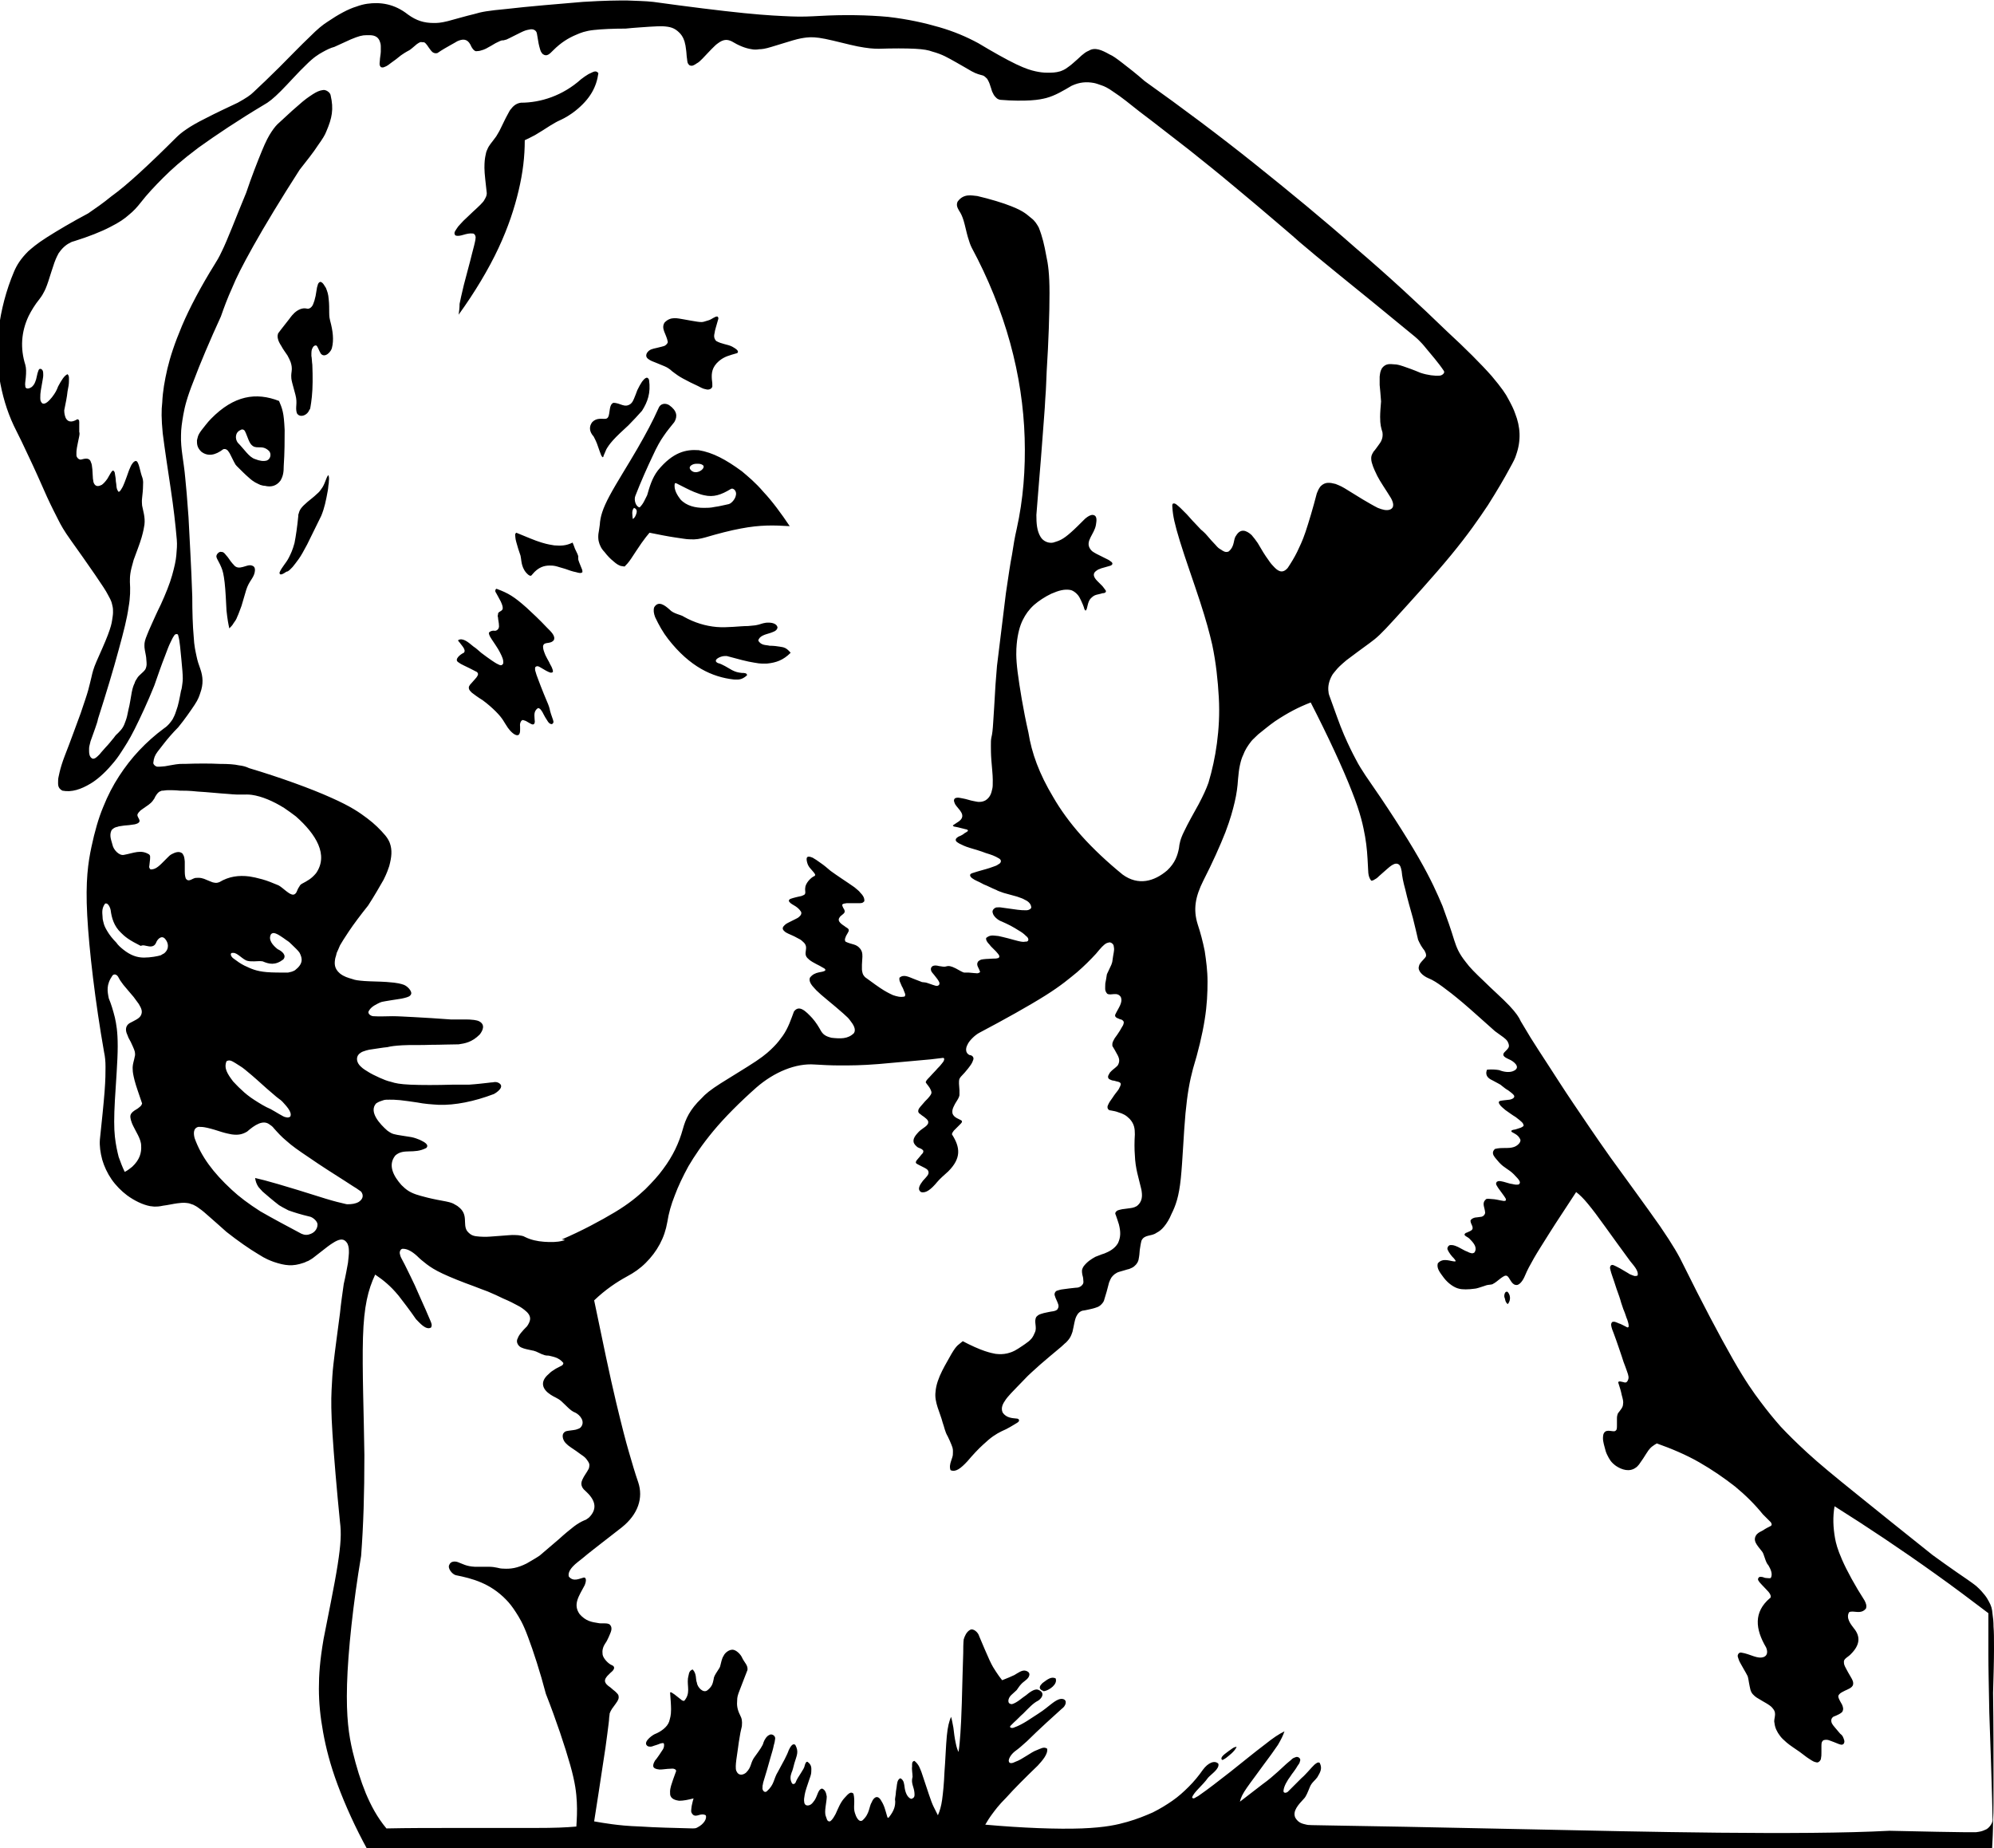 <svg xmlns="http://www.w3.org/2000/svg" xmlns:xlink="http://www.w3.org/1999/xlink" id="Layer_1" x="0px" y="0px" viewBox="0 0 425.2 394.1" xml:space="preserve"><path fill-rule="evenodd" clip-rule="evenodd" d="M326.7,390.1c-23.1-0.5-35.1-0.7-41.3-0.8c-6.2-0.1-6.5-0.1-6.8-0.2 c-0.8-0.2-1.7-0.3-2.4-1.5c-0.6-1.4,0.6-2.7,1.9-4.1c0.4-0.4,0.8-1.4,1.2-2.4c0.4-1,1.1-1.4,1.6-2.1c0.5-0.9,1.2-1.8,0.5-3.1 c-0.4-0.2-0.7,0.1-1.1,0.4c-0.2,0.2-0.8,0.8-1.4,1.5c-0.4,0.4-0.7,0.8-1.4,1.4c-0.6,0.6-1.5,1.5-2,2c-0.8,0.8-0.7,0.7-0.9,0.9 c-0.4,0.3-1,0.3-0.9-0.3c0.1-0.9,0.7-2,1.6-3.2c0.1-0.2,0.2-0.3,0.5-0.7c0.2-0.3,0.6-0.8,0.8-1.2c0.5-0.7,0.5-0.7,0.6-1.1 c0.3-0.6-0.4-1.1-0.9-0.9c-0.3,0.1-0.6,0.2-0.9,0.5c-0.1,0.1-0.2,0.2-0.7,0.6c-0.5,0.4-1.3,1.2-2.2,2c-0.9,0.8-1.9,1.7-3.3,2.7 c-1.4,1.1-3.1,2.4-4.8,3.7c0.2-0.9,0.6-1.7,1.5-3c0.9-1.3,2.3-3.1,3.5-4.8c1.2-1.6,2.3-3.1,3.1-4.3c0.7-1.2,1.1-2,1.4-2.9 c-1.2,0.6-2.3,1.3-4.3,2.9c-2,1.5-4.8,3.8-7.2,5.7c-2.7,2.1-4.6,3.6-6.9,5.2c-0.5,0.2-1,0.8-1.3,0.3c0.4-1.2,2.2-2.5,3.4-4.2 c0.7-0.8,2.5-1.9,2.2-3c-0.8-0.8-2.2-0.2-3.3,1.3c-0.9,1.3-1.9,2.5-3,3.6c-1.1,1.1-2.2,2.1-3.5,3c-1.3,0.9-2.6,1.7-4.2,2.5 c-1.6,0.7-3.3,1.4-5.4,2c-2.1,0.6-4.6,1.2-9.7,1.4c-5.1,0.2-12.9-0.1-20.6-0.8c0.4-0.7,0.9-1.5,1.5-2.3c0.6-0.8,1.3-1.8,3-3.5 c1.6-1.8,4.1-4.3,6.7-6.8c0.9-1,2.2-2.4,2-3.6c-0.7-0.5-1.4,0-2.2,0.3c-1.2,0.4-3.1,2-4.6,2.5c-0.4,0.2-1.3,0.6-1.4-0.2 c0-0.6,0.6-1.5,1.4-2.1c0.7-0.5,1.4-1.1,2.5-2.1c1.1-1.1,2.8-2.7,4.1-3.9c1.3-1.2,2.3-2.1,3.3-3c0.9-0.6,1.3-1.9,0.2-2.1 c-1.1-0.2-2.4,1.1-3.6,2c-0.4,0.3-0.9,0.7-1.7,1.2c-1.3,0.8-3.1,2.2-5.1,2.9c-0.4,0.2-1.1,0-0.7-0.4c0.2-0.2,0.4-0.4,0.7-0.7 c0.7-0.6,1.3-1.3,2-1.9c1.2-1.2,2.1-2.2,3.1-2.7c0.6-0.3,1.9-1.7,0-2.4c-0.8-0.2-1.9,0.7-2.5,1.2c-0.8,0.5-1.9,1.6-3,1.9 c-1.1,0-0.9-1.2-0.2-1.9c0.4-0.4,0.7-0.6,1.2-1.1c0.3-0.4,0.6-0.9,0.9-1.2c0.5-0.6,1.2-0.9,1.6-1.5c0.3-0.5,0.4-1.1-0.5-1.4 c-0.8-0.3-1.8,0.5-2.5,0.9c-0.6,0.3-1.6,0.7-2.6,1.1c-0.5-0.6-0.9-1.2-1.3-1.8c-0.4-0.6-0.8-1.2-1.4-2.5c-0.6-1.3-1.4-3.2-2.2-5.1 c-0.2-0.8-1.3-1.8-2-1.3c-0.7,0.4-1.1,1.3-1.3,2c0,0.2-0.1,0.4-0.1,2.9c-0.1,2.5-0.2,7.3-0.3,10.6c-0.1,3.3-0.2,5-0.3,6.5 c-0.1,1.5-0.2,2.7-0.4,4c-0.2-0.4-0.4-0.9-0.6-1.9c-0.2-0.9-0.4-2.3-0.5-3.3c-0.2-1-0.3-1.7-0.5-2.3c-0.4,1-0.7,2-0.9,4.1 c-0.2,2.1-0.3,5.2-0.5,7.7c-0.1,2.5-0.3,4.4-0.5,5.9c-0.2,1.4-0.5,2.4-0.9,3.3c-0.3-0.6-0.6-1.2-0.9-1.8c-0.3-0.6-0.6-1.4-1-2.6 c-0.4-1.2-1-3-1.6-4.8c-0.3-0.7-0.5-1.6-1.5-2.4c-0.6,0.1-0.5,0.7-0.5,1.2c-0.1,0.6,0.1,1.5,0.1,2.2c-0.4,1.4,0.3,2.1,0.4,3.4 c0,0.4,0.2,1.1-0.7,1.3c-0.9-0.3-1.3-1.6-1.4-2.5c-0.1-0.6-0.1-1.5-0.9-1.9c-0.7,0.3-0.7,1.2-0.8,1.9c-0.1,0.6-0.2,1.2-0.2,1.6 c-0.1,0.7-0.2,1-0.1,1.4c0,0.9-0.1,1.9-1.4,3.5c-0.2,0.1-0.3-0.1-0.3-0.2c-0.2-0.7-0.4-1.4-0.6-2c-0.3-0.8-0.5-1.1-0.8-1.6 c-0.8-1.2-1.6-0.3-1.9,0.5c-0.6,0.9-0.4,2.5-2,3.9c-0.8,0.5-1.4-0.9-1.6-1.6c-0.4-1.2,0.1-2.4-0.3-4.1c-0.7-0.7-1.4,0.4-2,1 c-0.8,0.9-1.3,2.2-1.8,3.3c-0.3,0.5-0.6,1.2-1.2,1.6c-0.7,0.1-0.7-0.7-0.9-1.1c-0.4-1,0.2-3,0.2-4.2c-0.1-0.5-0.2-1.4-1-1.7 c-1,0.2-0.9,1.8-1.9,2.9c-0.6,0.9-1.8,1-1.9,0c-0.1-0.5,0-1,0.1-1.6c0.1-0.7,0.6-2.1,1-3.3c0.3-0.8,0.4-1.2,0.4-1.6 c0-0.6,0.2-1.4-0.8-2.1c-0.3-0.1-0.5,0.4-0.6,0.8c-0.1,0.8-1.5,2.4-1.9,3.5c-0.1,0.4-0.7,0.7-0.9,0.1c-0.3-0.6-0.3-1.3,0-2.1 c0.2-0.4,0.4-1.2,0.6-2c0.5-1.7,1-2.4,0.2-3.9c-0.6-0.5-1.1,0.5-1.4,1.1c-0.2,0.6-0.5,1.2-0.9,2c-0.4,0.8-1,1.8-1.4,2.6 c-1,1.6-0.7,2.7-2.4,4.2c-0.5,0.4-1-0.3-0.9-0.8c0-0.3,0-0.5,0.1-0.8c0-0.2,0.1-0.4,0.2-0.8c0.3-0.9,0.9-3,1.4-4.8 c0.3-1,0.6-2,0.7-2.6c0.3-1,0.2-1,0.3-1.4c0.1-0.7-0.8-1.2-1.3-0.8c-0.5,0.2-1,1-1.2,1.6c-0.1,0.6-0.9,1.7-1.7,2.8 c-1.2,1.5-0.7,2.3-2,3.6c-0.6,0.5-1.6,0.8-2.1-0.4c-0.1-0.3-0.1-0.6-0.1-1c0-0.6,0.2-2,0.4-3.3c0.2-1.5,0.3-2.2,0.5-3.3 c0.1-0.7,0.3-1.4,0.4-1.9c0.1-1.2,0-1.6-0.4-2.4c-0.6-1.2-0.7-2.1-0.6-3.2c0-0.5,0.1-1,0.5-2c0.4-1.1,1.1-2.8,1.7-4.4 c0.1-1-0.6-1.5-1.1-2.5c-0.3-0.8-1.4-1.9-2.2-1.8c-0.6,0-1.5,0.6-1.8,1.3c-0.4,0.6-0.5,1.4-0.7,2.1c0,0.5-1.4,2-1.4,2.8 c-0.2,0.8-0.2,1.5-1.3,2.4c-0.9,0.8-2.2-0.6-2.3-1.6c-0.3-0.7,0-1.9-0.9-2.8c-0.9,0.3-0.8,1.2-1,1.9c-0.2,1.7,0.6,3.2-0.8,4.8 c-0.3,0-0.5-0.1-0.7-0.3c-0.1-0.1-0.8-0.6-1.4-1.1c-0.6-0.4-0.7-0.5-0.9-0.4c0,0,0,0.1,0,0.1c0.1,1.3,0.2,2.6,0.2,3.5 c0,1.4-0.2,1.8-0.4,2.6c-0.4,1.2-1.8,2.2-3.1,2.7c-0.8,0.4-2.7,1.9-1.4,2.6c0.8,0.2,1-0.1,1.8-0.3c0.3-0.1,0.6-0.2,0.8-0.3 c0.5-0.1,0.7-0.2,0.8,0.1c0.1,1-0.4,1.3-1,2.3c-0.3,0.4-0.6,0.9-0.9,1.2c-0.4,0.7-0.4,0.9-0.4,1.2c0,0.5,0.8,0.7,1.1,0.7 c0.2,0.1,1.1,0,2-0.1c0.8,0,1.2-0.2,1.7,0.2c0.1,0.2,0.1,0.3,0,0.5c-0.4,1.1-0.8,2.2-1,2.9c-0.3,1.1-0.2,1.3-0.2,1.8 c0.1,1.1,1.3,1.3,1.9,1.4c1,0,1.9-0.2,3.1-0.5c-0.2,0.6-0.3,1.2-0.4,1.6c-0.1,1-0.3,1.3,0.3,1.9c0.8,0.6,1.6-0.5,2.7,0.1 c0.3,0.7-0.4,1.9-1.8,2.6c-0.3,0.2-0.7,0.2-1,0.2c-4-0.1-8.1-0.2-11-0.4c-2.9-0.1-4.7-0.3-6.2-0.5c-1.5-0.2-2.7-0.4-3.8-0.6 c0.7-4.3,1.3-8.5,1.8-11.7c0.5-3.2,0.8-5.2,1-6.9c0.2-1.7,0.4-2.9,0.4-3.5c0.1-0.7,0.1-0.8,0.1-0.9c0.2-0.5,0.2-0.5,0.5-1 c0.2-0.3,0.6-0.8,0.8-1.1c0.6-0.8,0.7-1.2,0.6-1.7c-0.1-0.3-0.2-0.4-0.5-0.7c-0.1-0.1-0.3-0.3-0.7-0.6c-0.3-0.3-0.7-0.6-1-0.8 c-0.6-0.5-0.6-0.7-0.7-1c0-0.5,0.2-0.7,0.5-1.1c0.2-0.2,0.5-0.5,0.7-0.7c0.9-0.7,1-1.3,0.3-1.6c-0.8-0.3-1.9-1.5-2-2.3 c-0.1-0.8,0-1.5,0.6-2.4c0.3-0.4,0.5-0.9,0.7-1.3c0.4-1,1-1.9,0.2-2.7c-0.6-0.4-1.7-0.1-2.5-0.3c-1.3-0.2-2.6-0.4-3.9-1.9 c-1.5-2.1-0.1-3.9,1.1-6.2c0.2-0.5,0.5-1.6-0.2-1.6c-0.9,0.2-2.2,1-3.2-0.2c-0.2-0.7,0.2-1.5,1-2.3c0.2-0.2,0.4-0.4,0.9-0.8 c0.5-0.4,1.3-1,2.1-1.7c0.8-0.6,1.6-1.3,2.8-2.2c1.2-0.9,2.8-2.2,4.5-3.5c3.5-2.8,4.6-6.3,3.5-9.6c-0.7-2-1.3-4.1-2-6.5 c-0.7-2.4-1.4-5.1-2.7-10.5c-1.3-5.4-3-13.6-4.7-21.8c2.4-2.3,4.8-3.9,7-5.1c1.5-0.8,2.8-1.7,4-2.9c1.2-1.2,2.2-2.5,3-4 c0.8-1.5,1.3-3,1.6-4.7c0.3-1.9,0.8-3.7,1.6-5.7c0.7-1.9,1.7-4,2.9-6.2c1.3-2.2,2.9-4.6,5.3-7.5c2.4-2.9,5.7-6.2,9.2-9.3 c3.8-3.3,8.4-5.2,12.4-4.9c1.7,0.1,3.4,0.2,5.5,0.2c2.1,0,4.5,0,8.2-0.3c3.7-0.3,8.6-0.8,11.1-1c2.5-0.3,2.5-0.3,2.5-0.3 c0.6-0.1,0.3,0.7,0,1c-0.1,0.1-0.2,0.3-0.4,0.5c-0.2,0.3-0.6,0.6-1,1.1c-0.5,0.5-1.1,1.2-1.4,1.5c-0.7,0.7-0.7,0.8-0.8,1.1 c0.2,0.4,0.8,0.9,1.1,1.7c0.3,0.6,0,0.9-0.2,1.2c-0.1,0.1-0.2,0.3-0.5,0.6c-0.3,0.3-0.8,0.8-1.1,1.2c-0.7,0.8-0.9,1-0.9,1.5 c0.1,0.4,0.2,0.4,0.6,0.7c0.2,0.2,0.6,0.4,0.8,0.6c0.8,0.6,0.8,0.9,0.7,1.3c-0.4,0.8-1.4,1-2.3,2.1c-0.9,1-1.2,1.9-0.1,2.8 c0.4,0.4,1,0.3,1.4,0.9c0,0.4-0.1,0.5-0.4,0.8c-0.2,0.3-0.6,0.7-1,1.2c-0.2,0.3-0.3,0.5-0.1,0.7c0.1,0.1,0.9,0.5,1.5,0.8 c0.6,0.3,1,0.5,1.1,1c0.1,0.6-0.4,1-1.2,1.9c-0.6,0.8-1.3,1.8-0.4,2.4c1,0.3,2.1-0.5,3.5-2.2c0.5-0.6,1.4-1.4,2.3-2.2 c2.8-2.8,2.6-5.1,0.8-7.9c0-0.3,0.2-0.5,0.4-0.8c0.1-0.1,0.7-0.7,1.2-1.2c0.5-0.5,0.6-0.6,0.5-0.9c-0.5-0.4-1.7-0.6-2-1.6 c-0.1-0.7,0.1-1.1,0.4-1.7c0.3-0.7,1.2-1.7,1.1-2.4c0-0.2,0-0.4,0-0.8c0-0.4-0.1-1-0.1-1.4c0-0.9,0-1,0.4-1.5 c0.6-0.6,1.1-1.2,1.5-1.7c0.7-0.9,0.9-1.2,1.1-1.8c0.3-0.6-0.2-1.1-0.7-1.1c-1-0.4-0.9-1.5-0.5-2.2c0.3-0.8,1.6-2.1,2.6-2.6 c5.3-2.8,10.5-5.7,14-7.9c3.5-2.2,5.2-3.7,6.8-5c1.5-1.3,2.8-2.6,4-3.9c0.5-0.6,1-1.2,1.3-1.5c0.8-0.8,1-0.8,1.4-0.9 c0.4-0.2,1.1,0.3,1.1,0.8c0.1,0.6,0.1,0.6,0,1.3c-0.1,0.5-0.2,1.2-0.3,1.9c0,0.2-0.1,0.3-0.2,0.7c-0.2,0.4-0.5,1.1-0.7,1.5 c-0.2,0.4-0.3,0.6-0.3,0.8c-0.1,0.6-0.2,1.3-0.3,1.7c0,1-0.2,1.5,0.4,2.2c0.8,0.5,2.1-0.5,2.9,0.7c0.5,1.2-0.5,2.3-1.2,3.8 c-0.1,0.5,0.4,0.7,0.7,0.8c0.2,0.1,0.4,0.2,0.6,0.2c0.8,0.4,0.5,0.8,0.4,1.2c-0.2,0.3-0.4,0.7-0.7,1.2c-0.3,0.5-0.8,1.2-1.1,1.6 c-0.5,0.9-0.5,1-0.5,1.4c0,0.2,0,0.3,0.1,0.4c0.3,0.5,0.6,1,0.8,1.4c0.6,1,0.7,1.6,0.4,2.3c-0.2,0.6-1,0.9-1.8,1.8 c-0.2,0.4-0.7,0.9-0.2,1.4c0.4,0.2,0.4,0.2,0.7,0.3c0.2,0,0.6,0.1,0.9,0.2c0.5,0.1,0.8,0.2,0.9,0.5c0,0.3-0.1,0.4-0.2,0.7 c-0.1,0.1-0.1,0.3-0.4,0.7c-0.3,0.4-0.8,1-1.1,1.5c-0.5,0.7-0.8,1.1-1,1.6c-0.3,0.5-0.1,1.2,0.6,1.2c0.6,0.1,1.1,0.2,1.6,0.4 c1,0.3,1.6,0.6,2.4,1.4c1,1.1,1.1,2.1,1.1,3.3c-0.1,1.6-0.1,3.2,0,4.4c0.1,2.9,0.8,4.8,1.4,7.4c0.2,1.2,0.3,2.5-1,3.5 c-0.7,0.4-1.2,0.4-1.9,0.5c-0.5,0.1-1,0.1-1.4,0.2c-0.8,0.2-0.9,0.2-1.2,0.6c-0.1,0.2-0.1,0.4,0,0.5c0.3,0.8,0.5,1.5,0.7,2.1 c0.4,1.6,0.4,2.7-0.2,4c-0.7,1.2-1.9,1.8-2.9,2.2c-0.7,0.2-1.3,0.5-1.9,0.7c-0.9,0.5-1.7,1-2.5,2c-0.5,0.8-0.4,1.1-0.3,1.8 c0.1,0.3,0.2,0.8,0.2,1.1c0.1,0.7,0,0.9-0.4,1.3c-0.4,0.3-0.7,0.4-1.2,0.4c-0.9,0.1-1.9,0.2-2.5,0.3c-0.9,0.1-1,0.2-1.4,0.3 c-0.5,0.1-0.7,0.7-0.6,1c0,0.1,0.3,0.9,0.6,1.5c0.3,0.7,0.3,1,0,1.5c-0.3,0.3-0.5,0.3-0.8,0.4c-0.8,0.1-1.6,0.3-2.1,0.4 c-1,0.3-1.1,0.3-1.6,0.8c-0.6,1,0.2,2.2-0.3,3.3c-0.2,0.5-0.4,0.9-0.7,1.3c-0.2,0.2-0.4,0.5-1,0.9c-0.5,0.4-1.3,0.9-1.9,1.3 c-1.1,0.7-1.6,0.8-2.3,1c-0.9,0.2-1.6,0.2-2.5,0.1c-0.5-0.1-1.1-0.2-2.3-0.6c-1.2-0.4-3-1.2-4.7-2.1c-0.4,0.3-0.7,0.6-1.1,0.9 c-0.4,0.4-0.7,0.8-1.3,1.8c-1,1.9-3.2,5.1-3.4,8.1c-0.3,2.2,1,4.5,1.5,6.5c0.4,1.1,0.5,2,1.1,3c0.3,0.6,0.6,1.3,0.8,1.8 c0.4,0.9,0.3,1.3,0.3,1.8c0.1,1-1,2.3-0.5,3.6c1.1,0.5,2.2-0.4,3.6-1.9c1.1-1.3,2.3-2.6,3.3-3.5c1.8-1.7,2.8-2.3,4-2.9 c0.7-0.3,1.3-0.6,1.8-0.9c0.7-0.4,1-0.6,1.5-0.9c0.7-0.4,0.4-0.9-0.1-0.9c-0.9-0.1-2.2-0.1-3-1.3c-0.4-1,0-1.8,0.7-2.8 c0.2-0.3,0.4-0.5,1.1-1.3c0.7-0.7,1.7-1.8,2.8-2.9c1-1.1,2.1-2,3.4-3.2c1.3-1.1,2.9-2.5,3.9-3.3c1-0.8,1.3-1.2,1.6-1.4 c0.5-0.5,0.8-0.9,1-1.3c0.1-0.2,0.2-0.4,0.4-1c0.1-0.5,0.3-1.3,0.4-1.9c0.2-0.9,0.3-1.2,0.6-1.7c0.2-0.4,0.7-0.8,1.1-0.9 c0.8-0.1,1.5-0.3,2-0.4c1.1-0.3,1.6-0.4,2.2-1.1c0.2-0.2,0.3-0.4,0.4-0.6c0.2-0.7,0.4-1.3,0.6-2c0.2-0.7,0.4-1.5,0.5-1.9 c0.4-1,0.5-1.2,1.2-1.8c0.3-0.2,0.6-0.4,1-0.5c0.8-0.2,1.6-0.5,2.1-0.6c1-0.4,1-0.5,1.5-1c0.2-0.3,0.3-0.4,0.4-0.7 c0.1-0.2,0.1-0.4,0.2-0.9c0.1-0.5,0.1-1.3,0.2-1.8c0.1-0.8,0.2-1.1,0.3-1.6c0.6-1.4,2.1-0.9,3.2-1.7c0.6-0.3,1.1-0.7,1.6-1.3 c0.6-0.7,1.2-1.7,1.6-2.7c0.9-1.8,1.6-3.7,2-7.6c0.4-3.9,0.6-9.6,1-13.9c0.4-4.2,0.9-6.9,1.6-9.5c1.1-3.6,2-7.3,2.5-10.5 c0.5-3.1,0.6-5.7,0.6-8.1c0-2.3-0.3-4.5-0.6-6.5c-0.4-2-0.9-3.9-1.5-5.7c-1-3.2-0.5-5.9,1.2-9.3c1.9-3.7,3.6-7.5,4.7-10.3 c1.1-2.9,1.6-4.8,2-6.5c0.4-1.7,0.6-3.2,0.7-4.8c0.1-1.1,0.2-2.1,0.4-3c0.2-0.9,0.4-1.6,0.7-2.2c0.4-1.1,1-2,1.7-2.9 c0.3-0.4,0.7-0.7,1.5-1.5c0.9-0.7,2.3-1.9,3.6-2.8c2.7-1.8,5-3,7.6-4c3.6,7,6.9,14.1,8.8,19c1.9,4.8,2.4,7.4,2.8,9.6 c0.4,2.3,0.5,4.2,0.6,6.2c0.1,0.9-0.1,2.2,0.7,3.2c0.3,0,0.5-0.1,0.8-0.3c0.2-0.1,0.4-0.2,0.9-0.7c0.5-0.4,1.2-1.1,1.7-1.5 c0.8-0.7,1-0.8,1.4-1c0.6-0.3,1.3-0.1,1.5,0.7c0.1,0.2,0.1,0.5,0.2,0.8c0.1,1.1,0.3,2.2,0.8,4c0.4,1.8,1.1,4.2,1.6,6 c0.5,2,0.8,3.3,1.1,4.6c0.2,0.4,0.3,0.7,0.6,1.2c0.2,0.3,0.5,0.8,0.7,1c0.4,0.7,0.4,0.9,0.4,1.2c0,0.5-1.4,1.4-1.5,2.2 c-0.4,1,0.8,2.1,2,2.6c1,0.4,1.9,1,3,1.8c1.1,0.8,2.4,1.8,4.3,3.4c1.9,1.6,4.4,3.9,6.9,6.1c0.7,0.5,1.4,1,1.8,1.3 c0.9,0.7,0.9,0.9,1.1,1.4c0.2,0.7,0,0.9-0.9,1.8c-0.7,0.8,0.4,1.2,1,1.5c0.8,0.3,2.6,1.6,1.1,2.4c-0.9,0.5-2.2,0.3-3.2-0.1 c-0.5-0.1-1.5-0.2-2.6-0.1c-0.3,0.7-0.2,1.4,0.5,1.9c0.1,0.1,0.3,0.2,0.7,0.4c0.4,0.2,0.9,0.5,1.3,0.7c0.4,0.2,0.5,0.3,0.6,0.4 c0.5,0.4,1,0.8,1.4,1c0.5,0.4,0.7,0.5,1.1,0.9c0.6,0.6-0.2,1-0.8,1.1c-0.3,0-0.6,0.1-0.9,0.1c-0.3,0-0.6,0.1-0.8,0.1 c-1,0.1-0.5,0.7-0.2,1.1c0.2,0.2,0.4,0.4,1,0.9c0.6,0.4,1.5,1.1,2.2,1.5c1.3,1,1.7,1.3,1.7,1.9c-0.5,0.4-0.7,0.4-1.3,0.6 c-0.3,0.1-0.6,0.2-0.8,0.2c-0.4,0.1-0.7,0.2-0.4,0.5c0.5,0.3,1.3,0.6,1.7,1.4c0.5,0.7-0.6,1.6-1.3,1.8c-1.2,0.4-2.4,0-4,0.4 c-1.1,1,0.1,1.9,0.9,2.9c1.1,1.2,2,1.4,3.1,2.5c0.6,0.7,1.9,1.7,1,2.2c-0.8,0.1-1-0.1-1.8-0.2c-0.4-0.1-1.1-0.3-1.4-0.4 c-0.9-0.2-1-0.2-1.4,0c-0.4,0.5,0,0.8,0.2,1.2c0.1,0.2,0.3,0.4,0.5,0.7c0.2,0.3,0.6,0.8,0.8,1.1c0.4,0.6,0.5,0.7,0.4,1 c-0.2,0.1-0.3,0.1-0.4,0.1c-0.1,0-0.1,0-0.6-0.1c-0.5-0.1-1.4-0.3-1.9-0.3c-1-0.1-0.9-0.1-1.3,0c-1,0.9-0.3,1.6-0.2,2.9 c0,0.3-0.3,0.7-0.6,0.8c-0.1,0.1-0.7,0.1-1.2,0.2c-0.7,0-1.5,0.5-1.3,0.9c0,0.5,0.9,1.4,0.1,1.9c-0.2,0.1-0.3,0.2-0.6,0.3 c-0.2,0.1-0.4,0.2-0.5,0.2c-0.9,0.6,0.5,0.8,0.9,1.4c0.8,0.8,1.6,1.8,0.9,2.8c-0.5,0.3-0.7,0.1-1.1,0c-0.2-0.1-0.4-0.2-0.9-0.4 c-0.4-0.2-1.1-0.6-1.5-0.8c-0.9-0.4-1.1-0.4-1.6-0.4c-0.4,0-0.8,0.6-0.6,1c0.2,0.4,0.3,0.6,0.6,1c0.2,0.3,0.5,0.6,0.7,0.8 c0.4,0.5,0.5,0.6,0.3,0.7c-1,0-2.6-0.9-3.7,0.4c-0.3,1.1,0.5,2,1.3,3.1c1,1.3,2.3,2.1,3.2,2.3c0.7,0.2,2,0.2,3.4,0 c0.3,0,1.2-0.3,2.1-0.6c1-0.4,1.4-0.1,1.9-0.5c0.1,0,0.9-0.6,1.5-1.1c0.7-0.5,1-0.7,1.4-0.5c0.5,0.3,0.9,1.8,1.8,1.9 c0.8,0.2,1.6-1,2-2c0.5-1.2,1.1-2.3,1.9-3.7c0.8-1.4,1.9-3.1,3.4-5.5c1.5-2.4,3.6-5.5,5.6-8.6c0.8,0.6,1.6,1.4,2.5,2.5 c1,1.2,2.2,2.8,3.7,4.9c1.5,2.1,3.4,4.7,5.3,7.3c0.7,0.9,1.9,2.1,1.6,3.1c-0.5,0.2-0.7,0.1-1.2-0.1c-0.2-0.1-0.4-0.1-0.8-0.4 c-0.5-0.3-1.2-0.7-1.7-1c-0.7-0.4-1-0.5-1.4-0.7c-0.7-0.3-0.9,0.5-0.7,0.9c0,0.1,0,0.2,0.1,0.4c0,0.2,0.1,0.3,0.3,1 c0.2,0.6,0.6,1.7,0.9,2.7c0.4,1.1,0.8,2.2,1,3c0.3,0.8,0.4,1.3,0.6,1.7c0.3,0.7,0.5,1.5,0.7,1.9c0.3,0.9,0.3,1.1,0.3,1.5 c-0.1,0.2-0.3,0.2-0.4,0.1c-0.6-0.3-1.3-0.7-1.7-0.8c-0.9-0.4-1-0.4-1.4-0.3c-0.4,0.4-0.2,0.9-0.1,1.3c0,0.1,0.1,0.3,0.4,1.1 c0.3,0.8,0.8,2.2,1.1,3.1c0.6,1.7,0.7,2.1,1,3c0.3,0.7,0.5,1.4,0.7,1.9c0.4,1.1,0.5,1.5,0.2,2.1c-0.3,0.6-0.7,0.4-1,0.3 c-0.2,0-0.4-0.1-0.5-0.1c-0.4-0.1-0.6,0.1-0.5,0.3c0.3,0.9,0.6,1.9,0.7,2.5c0.3,1.1,0.4,1.5,0.3,2c0,0.7-0.5,1.2-1.1,2 c-0.2,0.6-0.2,0.7-0.2,1.3c0,0.4,0,0.9,0,1.2c0,0.8,0,1.1-0.5,1.3c-0.7,0.1-2-0.6-2.4,0.7c-0.2,1,0,1.7,0.3,2.8 c0.1,0.5,0.3,1.1,0.5,1.5c0.5,1,0.8,1.6,1.9,2.4c1.2,0.8,2.9,1.4,4.3,0.3c0.2-0.1,0.3-0.3,0.6-0.6c0.2-0.3,0.5-0.7,0.9-1.3 c0.4-0.6,0.8-1.3,1.1-1.7c0.6-0.8,0.9-0.9,1.3-1.2c0.2-0.1,0.3-0.2,0.5-0.3c3.1,1.1,6.2,2.4,9,4c2.8,1.6,5.4,3.4,7.7,5.2 c2.3,1.9,4.2,3.8,5.9,5.9c0.2,0.2,0.5,0.5,0.7,0.7c0.4,0.4,0.7,0.7,1,1c0.2,0.3,0.3,0.6,0,0.8c-0.6,0.3-1.2,0.6-1.6,0.9 c-0.7,0.4-0.9,0.4-1.4,0.9c-1,1.3,0.1,2.3,1.1,3.6c0.5,0.5,0.7,2.3,1.4,3c0.4,0.7,1,1.8,0.5,2.7c-0.4,0.1-0.5,0-0.9,0 c-0.3,0-0.6-0.1-0.8-0.2c-0.6-0.1-0.8-0.1-1,0.3c-0.1,0.3,0.1,0.5,0.3,0.8c0.1,0.1,0.8,0.9,1.5,1.6c0.7,0.7,0.9,1.1,0.9,1.5 c0,0.1-0.1,0.3-0.2,0.3c-3.5,3-3.1,6.6-0.8,10.5c0.3,0.7,0.4,1.6-0.4,2c-1.4,0.6-2.9-0.6-4.9-0.9c-0.5-0.1-0.9,0.5-0.7,1 c0.2,0.6,0.2,0.7,0.6,1.4c0.3,0.6,1,1.7,1.4,2.5c0.2,0.3,0.3,1.4,0.5,2.3c0.2,1.1,0.4,1.5,1.1,2.1c0.1,0.1,0.3,0.2,0.4,0.3 c0.8,0.5,1.7,1,2.2,1.3c0.8,0.5,1,0.7,1.3,1.1c0.9,1.1,0,2.1,0.3,3.1c0.1,0.9,0.5,1.8,1.2,2.7c0.3,0.4,0.7,0.8,1.4,1.4 c0.7,0.6,1.8,1.3,2.8,2c0.7,0.5,1.4,1.1,1.9,1.4c0.9,0.6,1.1,0.7,1.6,0.8c0.5,0.2,1-0.5,1-0.8c0.1-0.5,0.1-0.7,0.1-1.4 c0-0.4,0-1,0-1.3c0-0.8,0.1-0.9,0.4-1.2c0.9-0.3,1.4,0.1,2.3,0.4c0.3,0.1,0.7,0.3,1,0.4c0.6,0.2,0.7,0.2,1,0c0.4-0.5,0.1-1-0.1-1.5 c-0.1-0.2-0.2-0.4-0.6-0.7c-0.3-0.4-0.8-0.9-1.1-1.3c-0.7-0.8-0.8-1.1-0.8-1.5c0-0.3,0.1-0.5,0.3-0.7c0.1-0.2,1.2-0.4,2-1.1 c0.4-0.6,0.2-1.1,0-1.6c-0.2-0.4-0.7-1.1-0.8-1.7c0-0.3,0.1-0.4,0.4-0.7c0.1-0.1,0.8-0.5,1.5-0.8c0.6-0.3,0.9-0.4,1.2-0.9 c0.1-0.3,0.1-0.6,0-0.9c-0.1-0.3-0.2-0.5-0.5-1c-0.3-0.5-0.7-1.2-0.9-1.6c-0.5-0.9-0.5-1.1-0.5-1.5c-0.1-0.7,1-1.1,1.5-1.7 c1.9-1.9,2.1-3.7,0.6-5.5c-0.7-0.9-1.7-2.2-1-3.4c0.9-0.5,2.5,0.6,3.6-0.8c0.2-0.6,0-1.1-0.3-1.7c-2-3.1-3.8-6.4-4.8-8.7 c-1-2.3-1.3-3.5-1.5-4.6c-0.4-2.3-0.5-4.5-0.1-6.8c7,4.4,14.2,9.2,21.6,14.5c3.8,2.7,7.5,5.5,11.2,8.3c0,2.8,0,5.7,0,8.8 c0,3.1,0.1,6.6,0.2,12.4c0.2,5.9,0.5,14.1,0.6,18.4c0.1,4.2,0.1,4.4,0.1,4.5c0,0.8-0.9,1.9-1.6,2.1c-0.6,0.3-1.1,0.4-1.9,0.5 c-0.5,0-1.1,0.1-18.5-0.3C384.1,391.4,349.9,390.6,326.7,390.1z M78,382.4c-1.1-2.7-2-5.6-2.8-8.9c-0.8-3.4-1.4-7.2-1.2-14.3 c0.2-7,1.3-17.3,3-27.4c0.5-6.6,0.7-13.2,0.7-21.5c-0.1-8.3-0.5-18.3-0.3-25.1c0.2-6.7,1.1-10.2,2.6-13.4c0.9,0.6,1.7,1.2,2.5,1.9 c0.8,0.7,1.5,1.4,2.5,2.6c1,1.3,2.4,3.1,3.7,5c0.8,0.8,2.1,2.4,3.2,1.8c0.3-0.5,0.1-0.9-0.1-1.4c-0.1-0.2-0.1-0.3-0.6-1.4 c-0.4-1-1.3-2.9-1.9-4.3c-0.6-1.4-1.1-2.5-1.7-3.7c-0.6-1.2-1.3-2.7-1.7-3.4c-0.7-1.3-0.5-1.1-0.6-1.4c-0.2-0.5,0.1-1.3,0.7-1.2 c0.8,0,1.8,0.5,2.9,1.5c0.6,0.6,1.3,1.2,2.1,1.8c0.8,0.6,1.7,1.2,3.4,2c1.7,0.8,4.2,1.8,6.7,2.7c1,0.4,2.1,0.8,2.9,1.1 c1.4,0.6,2.3,1,3.3,1.5c1.2,0.5,2.4,1.1,3.1,1.5c0.8,0.4,1.1,0.7,1.4,0.9c1.7,1.3,1.4,2.3,0.6,3.5c-1,1-1.8,1.9-2,2.6 c-0.5,0.8,0.2,1.8,0.9,2c0.4,0.2,1.3,0.4,2.3,0.6c0.2,0,0.3,0.1,0.7,0.2c0.4,0.2,0.9,0.4,1.3,0.6c1,0.4,1.1,0.2,1.5,0.3 c0.7,0.2,2,0.3,3,1.5c0.1,0.3-0.2,0.6-0.5,0.7c-0.6,0.3-1.2,0.6-1.6,0.9c-0.5,0.3-0.8,0.6-1,0.8c-2,1.7-1.3,3.3,0.4,4.4 c0.7,0.5,1.5,0.7,2.3,1.4c1,0.9,2,2.1,2.9,2.4c1.1,0.5,2.3,2,1.2,3.2c-0.2,0.2-0.5,0.3-0.8,0.4c-0.2,0.1-1,0.2-1.8,0.3 c-0.7,0.1-0.8,0.2-1.1,0.6c-0.3,0.6,0,1.6,0.7,2.2c0.2,0.2,0.4,0.4,1,0.8c0.6,0.4,1.5,1,2,1.4c0.9,0.6,1.1,0.8,1.5,1.4 c0.5,0.7,0.4,1,0.3,1.5c0,0.2-0.6,1.1-1.1,1.9c-0.5,0.9-0.6,1.3-0.5,1.8c0.1,0.4,0.3,0.8,0.8,1.2c2,1.8,2.8,3.7,0.8,5.7 c-0.3,0.2-0.6,0.5-1,0.6c-0.7,0.3-1.4,0.7-2.2,1.3c-0.9,0.7-2,1.6-3.2,2.7c-1.3,1.1-2.7,2.3-4.1,3.5c-1,0.7-2,1.2-2.8,1.7 c-2,1-3.4,1.2-5,1.1c-0.5,0-0.9-0.1-1.3-0.2c-0.5-0.1-1-0.2-1.9-0.2c-0.9,0-2,0-2.9,0c-1.8-0.1-2.5-0.6-3.6-1 c-0.6-0.2-1.5-0.2-1.8,0.6c-0.4,0.7,0.6,2,1.4,2.2c3.5,0.7,7.3,1.7,10.7,5.2c0.7,0.7,1.4,1.6,2.1,2.7c0.7,1.1,1.5,2.3,2.6,5.3 c1.1,2.9,2.6,7.5,3.8,12.1c2.2,5.6,4.1,11.3,5.2,15.2c1.1,3.9,1.3,6,1.4,7.9c0.1,1.9,0,3.6-0.1,5.2c-2.3,0.2-4.5,0.3-8.9,0.3 c-4.4,0-11,0-16.6,0c-5.6,0-10.3,0-15,0.1C80.4,387.5,79.1,385,78,382.4z M119.9,264.6c-1.1,0.3-2.5,0.3-3.9,0.2 c-1.4-0.1-2.8-0.4-4-1c-0.5-0.3-0.9-0.3-1.5-0.4c-0.4,0-0.9-0.1-2,0c-1.1,0.1-2.8,0.2-4,0.3c-1.2,0.1-1.7,0-2.2,0 c-1.1-0.1-1.8-0.1-2.7-1.2c-1-1.5,0.4-3.5-1.9-5.2c-0.2-0.2-0.5-0.3-0.8-0.5c-0.3-0.2-0.8-0.4-1.8-0.6c-1.1-0.2-2.7-0.5-3.9-0.8 c-1.2-0.3-1.9-0.5-2.5-0.7c-1.4-0.5-2.1-1-3.1-2c-1.6-1.8-3-4.2-1.3-6.3c1.8-1.6,3.9-0.2,6.6-1.6c0.7-0.7-0.5-1.3-1.1-1.6 c-0.2-0.1-0.4-0.2-0.7-0.3c-0.5-0.2-1.1-0.4-1.9-0.5c-0.8-0.1-1.8-0.3-2.5-0.4c-1.2-0.2-1.5-0.5-2.1-0.9c-1.6-1.4-4-4-2.4-5.8 c0.6-0.4,1-0.5,1.6-0.7c0.3-0.1,0.7-0.1,1.3-0.1c0.5,0,1.2,0,2.2,0.1c1,0.1,2.3,0.3,3.7,0.5c1.5,0.3,3,0.4,4.6,0.5 c3.4,0.1,7.5-0.7,11.7-2.3c0.6-0.3,2.5-1.6,1-2.4c-0.4-0.2-0.8-0.2-1.2-0.1c-0.4,0-1.6,0.2-2.8,0.3c-0.7,0.1-1.3,0.1-2.3,0.2 c-0.9,0-2.2,0-3.5,0c-3.4,0.1-6.7,0.1-9,0c-2.2-0.1-3.2-0.3-4.1-0.6c-0.9-0.2-1.6-0.5-2.5-0.9c-0.9-0.4-1.9-0.9-2.5-1.3 c-1-0.6-1.2-0.8-1.7-1.3c-0.8-0.9-0.8-2.1,0.2-2.7c0.4-0.3,0.7-0.3,1.2-0.5c0.3-0.1,0.8-0.2,1.6-0.3s1.8-0.3,2.9-0.4 c0.8-0.2,1.6-0.3,3.2-0.4c1.6-0.1,4,0,6.2-0.1c2.1,0,3.9-0.1,5.8-0.1c1.3-0.2,2.8-0.4,4.5-2.1c0.7-0.9,1.2-2.1-0.1-2.8 c-0.4-0.2-0.6-0.2-1.1-0.3c-0.3,0-0.7-0.1-1.5-0.1c-0.8,0-2.1,0-3.4,0c-2.8-0.2-5.7-0.4-7.8-0.5c-2.1-0.1-3.5-0.2-4.7-0.2 c-1.5,0-2.6,0.1-4.1,0c-0.4,0-1.4-0.5-0.9-1.2c0.5-0.9,1.7-1.4,2.3-1.7c0.2-0.1,0.5-0.2,1.2-0.3c0.7-0.1,1.7-0.3,2.5-0.4 s1.2-0.2,1.6-0.3c0.7-0.2,1.2-0.3,1.4-0.9c0.1-0.6-0.8-1.6-1.6-1.9c-0.3-0.1-0.6-0.2-1.1-0.3c-0.5-0.1-1.2-0.2-2.6-0.3 c-1.4-0.1-3.4-0.1-4.7-0.2c-1.3-0.1-2-0.2-2.5-0.4c-1-0.3-1.8-0.5-2.7-1.2c-1.3-1.1-1.2-2.2-1-3.3c0.1-0.3,0.2-0.6,0.3-1.1 c0.2-0.4,0.4-0.9,0.7-1.6c0.4-0.7,0.9-1.5,1.9-3c1-1.5,2.5-3.5,4.1-5.5c1.3-2,2.5-4.1,3.3-5.5c0.7-1.4,1-2.3,1.2-2.9 c0.5-1.9,0.7-3.4,0.1-5c-0.2-0.5-0.5-1-0.9-1.5c-1.1-1.3-2.3-2.5-3.9-3.7c-1.6-1.2-3.4-2.5-7.7-4.4c-4.2-1.9-10.8-4.3-17.5-6.3 c-0.6-0.3-1.3-0.5-2.2-0.6c-0.9-0.2-2.1-0.3-4.1-0.3c-1.9-0.1-4.7-0.1-7.4,0c-0.2,0-0.4,0-0.6,0c-0.3,0-0.6,0-1.3,0.1 c-0.7,0.1-1.7,0.3-2.3,0.4c-1,0.1-1.1,0.1-1.6,0.1c-0.4,0-1-0.5-0.9-0.9c0.1-0.9,0.3-1.5,0.9-2.3c0.3-0.4,0.7-0.9,1.4-1.8 c0.7-0.9,1.8-2.2,3-3.4c1.4-1.7,2.7-3.6,3.5-4.8c0.8-1.2,1-1.9,1.2-2.5c0.7-1.9,0.6-3.5,0-5.2c-0.3-0.8-0.6-1.7-0.8-2.7 c-0.2-1-0.5-2.1-0.6-4.2c-0.2-2.1-0.3-5.3-0.3-8.5c-0.2-6.3-0.6-12.7-0.8-16.9c-0.3-4.3-0.5-6.4-0.7-8.4c-0.3-3.5-1-6.2-0.9-9.1 c0-1.3,0.2-2.7,0.5-4.4c0.3-1.7,0.8-3.7,2.2-7.2c1.3-3.5,3.5-8.7,5.8-13.7c0.7-2,1.4-3.9,2.4-6.1c0.9-2.2,2.1-4.6,4.5-8.9 c2.4-4.3,6.1-10.4,9.9-16.3c1.5-1.9,3-3.8,3.9-5.2c1-1.4,1.5-2.2,1.8-3c1.2-2.8,1.6-4.7,0.9-7.7c-0.1-0.6-1-1.2-1.6-1.1 c-0.8,0.1-1.4,0.4-2.2,0.9c-0.4,0.3-1,0.6-2.2,1.6c-1.2,1-3.1,2.7-4.9,4.4c-0.6,0.5-1.1,1.1-1.7,2c-0.6,0.9-1.2,2-2.1,4.2 c-0.9,2.2-2.2,5.5-3.3,8.8c-1.1,2.6-2.1,5.2-3,7.4c-0.9,2.2-1.6,3.9-2.2,5.1c-0.6,1.3-1.1,2.1-1.6,2.9c-2.8,4.5-5.3,9.2-6.9,13 s-2.5,6.6-3.1,9.1c-0.6,2.6-1,4.9-1.1,7.2c-0.2,1.7-0.2,3.5,0.1,6.6c0.4,3.2,1.1,7.8,1.7,11.8c0.6,4,1,7.4,1.3,10.9 c0.1,1.1,0,2.1-0.1,3.3c-0.1,1.2-0.4,2.5-0.9,4.3c-0.5,1.8-1.4,4-2.4,6.2c-0.8,1.6-1.5,3.2-2,4.3c-0.5,1.1-0.7,1.6-0.9,2.1 c-0.5,1.2-0.6,1.7-0.6,2.3c0,0.3,0,0.6,0.1,1.1c0.1,0.6,0.3,1.4,0.3,1.9c0.1,1.1,0.1,1.3-0.1,1.9c-0.2,0.7-1.5,1.4-1.9,2.2 c-0.2,0.3-0.4,0.6-0.5,1c-0.2,0.4-0.4,0.9-0.6,1.9c-0.2,1-0.4,2.6-0.7,3.7c-0.2,1.1-0.4,1.9-0.6,2.4c-0.4,1.2-0.7,1.7-1.6,2.6 c-0.2,0.2-0.5,0.4-0.9,1c-0.5,0.6-1.2,1.5-1.8,2.1c-0.6,0.7-1,1.1-1.2,1.4c-0.7,0.7-1,1-1.5,1c-0.9-0.3-0.8-1.5-0.8-2.2 c0-0.3,0.1-0.7,0.3-1.5c0.3-0.8,0.7-2,1-2.8c0.3-0.9,0.5-1.4,0.6-2c1.7-5.3,3.3-10.6,4.4-14.7c1.1-4,1.8-6.8,2.1-9 c0.4-2.2,0.4-3.9,0.3-5.5c0-0.6,0-1.1,0.1-1.8c0.1-0.7,0.3-1.5,0.7-2.9c0.5-1.4,1.3-3.4,1.7-4.8c0.4-1.4,0.5-2.1,0.6-2.7 c0.2-1.6-0.3-3-0.5-4.1c0-0.4-0.1-0.8,0-1.6c0.1-0.8,0.2-1.9,0.2-2.6c0.1-1.3-0.1-1.6-0.3-2.2c-0.1-0.3-0.2-0.7-0.3-1.1 c-0.1-0.4-0.2-0.8-0.3-1.1c-0.2-0.5-0.3-0.9-0.7-0.9c-0.3,0.1-0.5,0.3-0.7,0.6c-0.1,0.1-0.2,0.3-0.3,0.5c-0.1,0.3-0.3,0.6-0.5,1.2 c-0.2,0.6-0.5,1.4-0.8,2.2c-0.2,0.5-0.4,1-0.6,1.3c-0.3,0.5-0.4,0.7-0.7,0.8c-0.6-0.7-0.4-1.4-0.6-2.3c0-0.5-0.1-1-0.2-1.6 c0-0.4-0.4-0.9-0.6-0.5c-0.1,0-0.6,0.9-1,1.6c-0.5,0.7-0.8,1-1.2,1.3c-0.6,0.3-1.3,0.5-1.7-0.4c0-0.1-0.1-0.2-0.1-0.4 c0-0.2-0.1-0.4-0.1-0.8c0-0.5-0.1-1.2-0.1-1.7c-0.1-0.8-0.1-1.1-0.3-1.5c-0.3-1.1-1.3-0.8-2.1-0.6c-0.5,0.1-1-0.5-1-0.9 c0-0.1,0-0.3,0-0.5c0-0.2,0-0.5,0.1-1.1c0.1-0.6,0.3-1.5,0.4-2c0.2-0.9,0.2-1.1,0.1-1.4c0-0.1,0-0.9,0-1.5c0-0.7,0.1-1.1-0.4-1.2 c-0.8,0.5-1.9,0.9-2.5-0.3c-0.2-0.5-0.3-1-0.3-1.6c0.3-1.5,0.6-2.9,0.7-4c0.2-1,0.3-1.6,0.3-2.1c0-0.8,0.1-1.2-0.3-1.6 c-0.7,0.3-1.3,1.3-2,2.6c-0.3,0.8-0.6,1.4-1.3,2.3c-0.5,0.6-1.4,1.7-2.1,1.3c-0.5-0.5-0.4-1-0.4-1.5c0-0.2,0-0.6,0.1-1.2 c0.1-0.7,0.3-1.6,0.4-2.3c0.2-1,0.1-1.2,0.1-1.6c0-0.3-0.3-0.9-0.8-0.7C8.2,78.9,8.2,79,8,79.6c-0.1,0.4-0.2,0.9-0.3,1.3 c-0.3,0.9-0.4,1.1-0.9,1.6c-0.4,0.3-1.2,0.6-1.4,0c0-0.1,0-0.1,0-0.2c-0.1-0.2,0-1,0.1-1.8c0.1-1.1,0.1-2-0.1-2.7 c-1.1-3.5-0.9-7,0.7-10.4c0.6-1.2,1.4-2.5,2.3-3.6c0.3-0.4,0.6-0.8,0.9-1.4c0.3-0.5,0.6-1.2,1-2.4c0.4-1.2,0.9-2.9,1.3-4 c0.4-1.1,0.7-1.6,0.9-2c0.6-0.9,1.5-1.8,2.4-2.2c0.3-0.2,0.6-0.3,1-0.4c2.9-0.9,5.7-2,7.6-3c2-1,3.1-1.8,4-2.6 c1-0.8,1.8-1.7,2.5-2.6c1.4-1.8,3-3.5,4.8-5.3c1.8-1.8,3.9-3.7,7.5-6.4c3.6-2.6,8.7-6,13.9-9.1c1.1-0.6,2.1-1.4,3.7-3 c1.6-1.6,3.8-4.1,5.4-5.6c1.6-1.6,2.6-2.2,3.5-2.7c0.9-0.5,1.7-0.9,2.5-1.1c1.3-0.6,2.6-1.2,3.5-1.6c1.7-0.7,2.4-0.9,3.4-0.9 c0.9,0,2.1-0.1,2.7,1.1c0.2,0.5,0.3,0.8,0.3,1.3c0,0.2,0,0.5,0,1.1c0,0.5-0.2,1.4-0.2,1.9c-0.1,0.9-0.1,1,0.2,1.4 c0.5,0.2,0.7,0,1.2-0.2c0.2-0.1,0.5-0.3,1-0.7c0.6-0.4,1.5-1.1,2.1-1.6c1.3-0.9,1.5-0.9,1.8-1.1c0.2-0.1,0.9-0.7,1.6-1.3 c0.6-0.4,0.8-0.5,1.1-0.4C90.5,9,90.5,9,90.8,9.3c0.2,0.2,0.4,0.5,0.6,0.8c0.3,0.4,0.4,0.6,0.8,1c0.4,0.3,0.8,0.3,1.1,0.2 c1-0.7,2.1-1.3,2.8-1.7c0.7-0.4,1.1-0.6,1.4-0.8c1.1-0.5,2.1-0.6,2.8,0.7c0.2,0.5,0.8,1.6,1.4,1.4c0.5,0,0.8-0.1,1.4-0.3 c0.3-0.1,0.7-0.3,1.2-0.6c0.6-0.3,1.3-0.8,1.8-1c0.8-0.4,0.9-0.4,1.2-0.4c0.1,0,0.2,0,0.4-0.1c0.2,0,0.4-0.1,1-0.4 c0.6-0.3,1.6-0.8,2.2-1.1c1-0.5,1.4-0.6,2-0.7c0.7-0.2,1.5,0.1,1.6,0.9c0.2,1,0.3,2,0.5,2.7c0.3,1.1,0.3,1.1,0.7,1.6 c0.9,0.7,1.5,0,2.3-0.8c1.6-1.6,3.2-2.6,4.9-3.3c0.9-0.4,1.9-0.8,3.7-1c1.8-0.2,4.3-0.3,6.8-0.3c1.9-0.2,3.8-0.3,5.1-0.4 c1.4-0.1,2.2-0.1,2.8-0.1c1.6,0.1,2.5,0.3,3.6,1.4c0.7,0.7,1.1,1.7,1.2,2.4c0.1,0.3,0.1,0.6,0.2,1.2c0.1,0.6,0.1,1.4,0.2,1.9 c0.1,0.9,0.1,1,0.5,1.4c0.6,0.3,1,0,1.6-0.4c0.4-0.2,0.7-0.5,1.2-1c0.5-0.5,1.3-1.4,1.9-2c0.6-0.6,1-1,1.3-1.2c1.3-1,2.1-0.9,3-0.5 c1.5,0.9,2.9,1.5,4.3,1.7c0.5,0.1,1,0.1,1.6,0c0.6,0,1.3-0.1,2.6-0.5c1.3-0.4,3.3-1,4.6-1.4c1.4-0.4,2.1-0.5,2.9-0.6 c1-0.1,2-0.1,4,0.3c2,0.4,4.9,1.2,6.9,1.6c2.1,0.4,3.3,0.5,4.5,0.5c2.9-0.1,5.8-0.1,7.7,0c1.9,0.1,2.9,0.3,3.7,0.6 c2.2,0.6,3.3,1.3,5.1,2.3c1.1,0.6,2.4,1.4,3.3,1.9c1.1,0.6,1.7,0.7,2.4,0.9c0.3,0.1,0.6,0.4,0.9,0.7c0.3,0.5,0.5,0.9,0.7,1.6 c0.2,0.5,0.3,1.1,0.5,1.4c0.3,0.7,0.6,0.9,0.9,1.2c0.3,0.2,0.6,0.3,0.9,0.3c2.3,0.2,4.7,0.2,6.3,0.1c1.6-0.1,2.5-0.3,3.3-0.5 c1.9-0.5,3.7-1.6,5.4-2.6c1.7-0.8,3.2-0.9,4.8-0.6c0.5,0.1,1,0.3,1.6,0.5c0.6,0.2,1.3,0.5,2.7,1.5c1.4,0.9,3.4,2.5,5.4,4.1 c3.6,2.7,7.1,5.5,10.5,8.1c3.4,2.7,6.5,5.2,9.6,7.8c3,2.5,6,5,8.2,6.9c2.2,1.9,3.8,3.2,5.8,5c2,1.7,4.5,3.8,8.7,7.2 c4.2,3.4,10,8.1,13,10.6c3.1,2.5,3.4,2.8,3.8,3.2c0.4,0.4,0.8,0.8,1.6,1.8c0.9,1.1,2.5,2.9,3.7,4.7c0.3,0.5-0.5,1-0.9,1 c-1,0.1-2.6-0.1-4.1-0.6c-1.4-0.6-2.8-1.1-3.7-1.4c-0.9-0.3-1.4-0.4-1.8-0.4c-1.1-0.1-1.9-0.2-2.7,0.8c-0.4,0.7-0.4,1.1-0.5,1.8 c0,0.4,0,0.9,0,1.8c0.1,0.9,0.2,2.2,0.3,3.5c-0.1,1.2-0.2,2.4-0.2,3.3c0,1.7,0.2,2.3,0.5,3.3c0.1,0.7,0,1.3-0.3,1.9 c-0.1,0.2-0.3,0.5-0.6,0.9c-0.3,0.4-0.7,1-1,1.3c-0.5,0.8-0.5,1.1-0.5,1.5c0,0.6,0.2,1.1,0.4,1.7c0.2,0.5,0.4,1,0.9,2 c0.6,1.2,1.8,2.9,2.9,4.7c0.5,0.9,0.9,2.1-0.3,2.5c-0.7,0.2-1.5,0-2.5-0.4c-1-0.5-2-1.1-3.2-1.8c-1.3-0.8-2.9-1.8-3.9-2.4 c-1-0.6-1.5-0.7-1.9-0.9c-1.2-0.3-2.2-0.5-3.2,0.5c-0.4,0.5-0.6,1-0.8,1.5c-0.8,3.1-1.7,6.1-2.4,8.2c-0.7,2.1-1.3,3.2-1.8,4.3 c-0.6,1.2-1.2,2.2-2,3.4c-1.2,1.4-2.2,0.6-3.1-0.4c-0.2-0.2-0.5-0.5-1.1-1.4c-0.6-0.8-1.4-2.1-2.2-3.5c-0.4-0.6-0.8-1.1-1.3-1.7 c-1.2-1.1-2.4-1.4-3.3,0.1c-0.7,0.9-0.2,2.2-1.6,3.4c-0.7,0.3-1.2-0.1-1.8-0.5c-0.2-0.1-0.5-0.3-1-0.9c-0.5-0.5-1.3-1.4-1.8-2 c-0.5-0.6-0.8-0.8-1.1-1.1c-0.2-0.1-0.3-0.3-0.9-0.9c-0.6-0.6-1.6-1.7-2.3-2.5c-0.7-0.7-1.1-1.1-1.4-1.4c-0.7-0.6-1.1-1.1-1.6-0.9 c-0.2,0.3-0.1,0.5-0.1,0.8c0.1,1.8,0.5,3.6,1.6,7.2c1.1,3.6,3,8.9,4.3,12.9c1.3,4,2,6.6,2.6,9.2c0.8,3.8,1.2,7.6,1.4,11.2 c0.2,3.5,0,6.8-0.4,9.8c-0.4,3-1,5.7-1.8,8.4c-0.5,1.4-1.1,2.7-2.1,4.6c-1,1.8-2.3,4.1-3.1,5.8c-0.8,1.6-1,2.6-1.1,3.6 c-0.3,1.5-0.8,3.1-2.5,4.7c-2.8,2.4-6.2,3.3-9.5,0.9c-3.2-2.6-6.3-5.5-8.8-8.3c-2.5-2.8-4.5-5.6-6-8.2c-3-5-4.6-9.4-5.3-13.8 c-1.1-4.8-1.9-9.8-2.3-12.9c-0.4-3.2-0.3-4.7-0.2-5.9c0.1-1.2,0.3-2.2,0.5-3c0.2-0.8,0.5-1.6,0.8-2.2c0.6-1.2,1.3-2.2,2.4-3.2 c0.9-0.8,2.4-1.8,3.7-2.4c1.6-0.7,2.8-1,4-0.8c0.7,0.1,1.7,0.9,2.1,1.8c0.2,0.4,0.4,0.8,0.6,1.3c0.1,0.3,0.3,0.7,0.3,0.9 c0.2,0.4,0.3,0.5,0.4,0.3c0.3-0.3,0.3-1.8,1-2.5c0.4-0.4,0.7-0.6,1-0.7c0.2-0.1,0.9-0.2,1.5-0.4c0.7,0,0.9-0.4,0.6-0.7 c-0.2-0.3-0.3-0.4-0.6-0.8c-0.3-0.3-0.7-0.7-1.1-1.1c-0.8-0.8-1.1-1.6-0.2-2.2c0.1-0.1,0.2-0.1,0.3-0.2c0.1-0.1,0.3-0.1,0.7-0.3 c0.4-0.1,1-0.3,1.4-0.4c0.7-0.2,0.8-0.2,1-0.5c0.1-0.4-0.4-0.6-0.8-0.9c-1-0.5-2-1-2.6-1.3c-0.9-0.5-1-0.6-1.3-1 c-1.2-1.7,0.9-3.2,1.2-5.2c0.1-0.7,0.4-2-0.7-2.1c-0.5,0-1,0.3-1.6,0.8c-1.1,1.1-2.2,2.2-3,2.9c-1.8,1.6-2.5,1.8-3.8,2.2 c-0.9,0.2-2.1-0.2-2.7-1.2c-0.8-1.3-0.9-2.9-0.9-4.7c0.4-5.4,0.9-10.8,1.2-15c0.3-4.3,0.6-7.4,0.7-9.8c0.2-2.4,0.2-4.1,0.3-5.9 c0.4-6.2,0.6-12.4,0.6-16.6c0-4.1-0.3-6.2-0.7-8c-0.4-2.2-0.8-4-1.6-6c-0.4-0.7-0.8-1.4-1.6-2c-0.4-0.3-0.8-0.7-1.4-1.1 s-1.3-0.8-2.8-1.4c-1.7-0.7-4.7-1.6-7.3-2.2c-1.2-0.1-2.9-0.6-4.2,1.2c-0.3,0.7-0.1,1.2,0.3,1.9c0.4,0.6,0.7,1.2,1,2.2 c0.3,1,0.6,2.5,0.9,3.5c0.3,1,0.5,1.6,0.8,2.2c3.5,6.5,6.3,13.4,8.2,20.3c1.9,6.9,2.9,13.7,3.1,20.3c0.2,6.6-0.3,13.1-1.7,19.4 c-0.4,1.7-0.7,3.5-1,5.5c-0.4,2-0.7,4.2-1.3,8.2c-0.5,4-1.2,9.8-1.9,15.5c-0.1,1.6-0.3,3.3-0.4,5.4c-0.1,2.1-0.3,4.8-0.4,6.5 c-0.1,1.7-0.2,2.6-0.4,3.4c-0.1,0.5-0.1,0.9-0.1,1.7c0,0.7,0,1.8,0.1,3.1c0.1,1.4,0.3,3.1,0.3,4.2c0,1.1,0,1.5-0.1,1.9 c-0.2,1-0.5,1.9-1.5,2.5c-0.6,0.3-1,0.3-1.5,0.3c-0.2,0-0.5-0.1-1.1-0.2c-0.6-0.1-1.4-0.4-2-0.5c-1.1-0.2-1.2-0.3-1.8-0.1 c-0.4,0.3-0.3,0.7-0.1,1.1c0,0.2,0.6,0.9,1.1,1.5c0.5,0.7,0.5,0.9,0.5,1.3c-0.1,0.9-1.2,1.3-2,1.9c0,0.2,0.3,0.3,0.5,0.3 c0.1,0,0.9,0.2,1.7,0.4c0.6,0.2,1,0.1,1,0.5c-0.3,0.3-0.7,0.4-1,0.7c-0.3,0.2-0.7,0.4-1,0.5c-0.5,0.3-0.6,0.5-0.6,0.7 c0,0.4,0.5,0.6,0.8,0.8c0.6,0.3,1.2,0.6,2.2,0.9c1,0.3,2.4,0.7,3.4,1.1c1.3,0.4,1.9,0.6,2.9,1.2c0.6,0.4,0.3,1-0.2,1.2 c-0.1,0.1-0.3,0.2-0.5,0.3c-0.2,0.1-0.6,0.2-1.4,0.5c-0.9,0.3-2.2,0.6-3.7,1.1c-0.9,0.3-0.2,1,0.2,1.2c0.1,0.1,0.3,0.2,0.7,0.4 c0.4,0.2,0.9,0.4,1.6,0.8c0.8,0.3,1.7,0.8,2.7,1.2c0.3,0.2,0.7,0.3,1.5,0.6c0.8,0.2,2.1,0.6,2.9,0.8c0.8,0.3,1.2,0.4,1.5,0.6 c0.7,0.3,1.4,0.8,1.5,1.6c0.1,0.4-0.6,0.7-0.9,0.7c-0.1,0-0.3,0-0.6,0c-0.2,0-0.6,0-1.4-0.1c-0.8-0.1-2.2-0.3-2.9-0.4 c-1.3-0.2-1-0.1-1.4-0.1c-0.4-0.1-1.3,0.5-1,1.2c0.1,0.6,1,1.5,1.9,1.8c0.7,0.3,1.3,0.6,1.9,0.9c0.6,0.3,1.2,0.7,1.7,1 c0.7,0.4,1.1,0.7,1.6,1.2c0.7,0.5,0.6,1.2,0,1.2c-0.1,0-0.2,0-0.2,0c-0.6,0.2-2.1-0.3-3.6-0.7c-0.8-0.2-1.6-0.4-2.1-0.5 c-1.2-0.1-1.7-0.3-2.6,0.4c-0.1,0.4,0.1,0.7,0.4,1.1c0.1,0.1,0.3,0.3,0.6,0.7c0.3,0.3,0.8,0.8,1.1,1.1c0.6,0.7,0.7,0.8,0.7,1.1 c-0.1,0.4-0.4,0.3-0.7,0.4c-0.9,0-1.7,0.1-2.2,0.1c-1,0.1-1.1,0.1-1.6,0.5c-0.6,0.8,0.2,1.4,0.4,2.3c-0.6,0.4-0.7,0.2-1.3,0.2 c-0.3,0-0.8-0.1-1.1-0.1c-0.7,0-0.7,0-1,0c-0.2,0-1.1-0.5-1.8-0.9c-1-0.5-1.5-0.6-2.1-0.4c-0.4,0.1-0.8,0-1.5-0.1 c-0.7-0.2-1.6-0.2-1.7,0.6c0,0.6,0.3,0.8,0.7,1.3c0.2,0.3,0.5,0.6,0.7,0.9c0.4,0.6,0.5,0.8,0.4,1.1c-0.1,0.3-0.5,0.4-0.8,0.3 c-0.1,0-0.9-0.3-1.5-0.5c-1.1-0.4-1.1-0.1-1.7-0.4c-0.3-0.1-0.8-0.3-1.3-0.5c-1.3-0.5-2.3-1.1-3.2-0.3c-0.1,0.7,0.2,1,0.5,1.8 c0.2,0.3,0.4,0.8,0.5,1.1c0.3,0.7,0.3,0.8,0.1,1.1c-0.9,0.2-1.6,0-2.5-0.3c-0.4-0.2-0.9-0.4-1.9-1c-1-0.6-2.5-1.7-4-2.8 c-0.6-0.6-0.6-1-0.7-1.6c0-0.3,0-0.6,0-1.1c0-0.5,0.1-1.2,0.1-1.7c0-0.9-0.1-1.1-0.4-1.6c-0.9-1.2-1.8-0.9-3.2-1.6 c-0.3-0.5,0-0.8,0.1-1.2c0.1-0.2,0.3-0.5,0.4-0.7c0.6-0.9-0.3-1-0.7-1.4c-0.3-0.2-0.6-0.4-0.7-0.5c-0.8-0.7-0.6-1.1-0.2-1.6 c0.3-0.3,1.1-0.7,0.9-1.2c0-0.3-0.5-0.7-0.5-1.3c0.3-0.3,0.6-0.2,0.9-0.3c0.2,0,0.4,0,0.9,0c0.4,0,1.1,0,1.5,0c0.9,0,1,0,1.4-0.4 c0.1-0.7-0.3-1.3-0.9-1.9c-0.2-0.3-0.5-0.5-1.2-1.1c-0.7-0.5-1.9-1.3-2.8-1.9c-0.9-0.6-1.6-1.1-2.3-1.6c-0.7-0.6-1.4-1.2-2-1.6 c-0.8-0.6-1.3-0.9-1.8-1.2c-0.5-0.2-1.3-0.5-1.3,0.3c0,0.4,0.2,1.2,0.5,1.6c0.1,0.2,0.6,0.7,1,1.2c0.4,0.5,0.4,0.6,0.2,0.8 c-0.8,0.3-2,1.6-2,2.6c-0.1,0.5,0.3,1.3-0.4,1.5c-0.4,0.2-0.5,0.2-1,0.3c-0.4,0.1-0.9,0.2-1.2,0.3c-0.6,0.2-0.8,0.2-0.9,0.6 c0.4,0.9,1.7,0.9,2.6,2.3c0.2,0.4,0,0.8-0.5,1.2c-0.1,0.1-0.3,0.2-0.7,0.4c-0.4,0.2-1,0.5-1.4,0.7c-0.6,0.3-0.7,0.4-1,0.7 c-0.5,0.5-0.3,0.9,0.2,1.3c0.1,0.1,0.3,0.2,0.7,0.4c0.4,0.2,1.2,0.5,1.7,0.8c0.8,0.4,1,0.5,1.4,0.9c1.6,1.3-0.3,2.5,1.2,3.7 c0.3,0.3,0.5,0.4,0.8,0.6c0.2,0.1,0.5,0.3,0.9,0.5c0.4,0.2,1,0.5,1.3,0.7c0.6,0.3,0.6,0.4,0.6,0.6c-0.5,0.6-2.2,0.1-3.3,1.6 c-0.2,0.6,0.1,1.2,0.5,1.7c0.2,0.2,0.4,0.5,0.9,1c0.5,0.5,1.3,1.2,2.4,2.1c1.1,0.9,2.4,2,3.3,2.8c0.8,0.7,1.2,1.1,1.4,1.4 c0.8,1,1.4,2,0.9,2.8c-1.3,1.3-2.9,1.2-4.8,1c-0.7-0.2-1.6-0.4-2.2-1.4c-0.5-0.9-1.1-1.9-1.9-2.8c-1.4-1.5-2.8-2.9-3.9-1.4 c-0.6,1.6-1.2,3.5-2.4,5.2c-0.5,0.7-1.1,1.5-1.9,2.3c-0.8,0.8-1.7,1.7-3.8,3.1c-2.1,1.4-5.3,3.3-7.5,4.7c-2.2,1.4-3.3,2.3-4.1,3.2 c-2.5,2.4-3.4,4.4-4,6.6c-0.8,2.9-2.1,5.7-4.2,8.5c-1,1.4-2.3,2.8-3.8,4.3c-1.6,1.5-3.5,3.1-6.5,4.9c-3,1.8-7.1,4-11.3,5.8 C120.8,264.4,120.4,264.5,119.9,264.6z M55.5,258.3c-2.5-1.6-4.5-3.1-6.1-4.6c-4-3.7-6.5-7.1-7.9-11c-0.2-0.8-0.4-2.1,0.8-2.4 c0.1,0,0.1,0,0.2,0c0.4,0,0.8,0,1.7,0.2c0.9,0.2,2.2,0.6,3.1,0.9c1,0.3,1.6,0.4,2.1,0.5c1.4,0.2,2.3,0,3.3-0.6 c1.6-1.4,3.4-2.6,4.8-1.5c0.3,0.2,0.6,0.4,0.9,0.8c0.8,0.9,1.6,1.8,2.7,2.7c1.1,1,2.5,2,4.9,3.6c2.3,1.6,5.6,3.7,7.5,4.9 c1.8,1.2,2.2,1.4,2.5,1.6c0.4,0.3,0.6,0.4,1,0.7c0.6,0.8,0.4,1.6-0.5,2.2c-0.7,0.4-1.5,0.5-2.4,0.5c-0.3,0-0.5-0.1-1.4-0.3 c-0.9-0.2-2.4-0.6-4.9-1.4c-2.5-0.8-6.1-1.9-8.5-2.6c-2.4-0.7-3.6-1-4.9-1.3c0.1,0.7,0.3,1.3,0.7,1.9c0.2,0.2,0.4,0.5,0.9,1 c0.8,0.7,2.2,1.9,3.5,2.9c0.5,0.3,1,0.6,2,1.1c1.1,0.4,2.7,0.9,4.4,1.3c0.8,0.1,1.9,1.1,1.8,1.8c0,0.6-0.4,1.5-1.4,1.9 c-0.7,0.3-1.3,0.3-2,0C61.1,261.4,58.1,259.8,55.5,258.3z M30.1,244.3c0.1,1.5-0.3,3-1.9,4.5c-0.5,0.4-1,0.8-1.6,1.1 c-0.5-1-0.9-2.1-1.3-3.2c-0.3-1.2-0.6-2.5-0.8-4.3c-0.2-1.8-0.2-4.2,0-7.8c0.2-3.6,0.6-8.3,0.6-11.5c0-3.2-0.3-4.7-0.6-6.1 c-0.4-1.6-0.8-2.9-1.3-4.1c-0.3-1.5-0.6-2.9,0.8-4.9c0.5-0.5,1.1,0,1.3,0.5c0.2,0.4,0.4,0.7,1,1.5c0.6,0.7,1.5,1.8,2.2,2.6 c0.6,0.8,0.9,1.2,1.1,1.5c0.6,1,0.8,1.6,0.5,2.3c-0.3,0.8-1.4,1.2-2.5,1.8c-0.9,0.6-0.8,1.5-0.6,2.1c0.1,0.2,0.2,0.5,0.4,1 c0.3,0.5,0.7,1.3,0.9,1.8c0.5,1.1,0.5,1.3,0.5,1.9c-0.2,1.2-0.6,2-0.5,3.1c0,0.5,0.1,1.1,0.4,2.3c0.3,1.2,1,3.1,1.6,4.9 c-0.1,0.4-0.3,0.6-0.7,0.9c-0.2,0.2-0.6,0.4-0.9,0.6c-1.2,0.8-0.9,1.4-0.8,2c0.1,0.3,0.2,0.7,0.5,1.3 C28.9,241.2,30.1,242.9,30.1,244.3z M61.9,238.1c-0.4,0.3-0.7,0.2-1.1,0.1c-0.3,0-2-1.1-3.1-1.7c-1.2-0.5-2.3-1.2-3.4-1.9 c-1.1-0.7-2.1-1.5-2.8-2.2c-0.8-0.7-1.3-1.3-1.8-1.8c-1.2-1.6-2-2.8-1.4-4.3c0.7-0.4,1.2,0,1.9,0.4c0.3,0.2,0.6,0.4,1.1,0.7 c0.5,0.3,1.1,0.8,2.4,1.9c1.3,1.1,3.1,2.8,4.2,3.7c1.8,1.6,1.7,1.3,2.3,1.9C60.8,235.6,62.4,237.1,61.9,238.1z M56.9,207.3 c-2.3-0.2-3.3-0.7-4.8-1.4c-0.8-0.4-1.5-0.9-2.3-1.5c-0.6-0.4-0.9-1.3-0.1-1.2c0.9-0.1,2.1,1.5,3.1,1.7c0.4,0.1,0.8,0.1,1.4,0.1 c0.6,0,1.2-0.1,1.8,0c1.4,0.6,2.7,0.9,4.4-0.4c0.8-0.9-0.3-1.8-1.2-2.2c-1-0.8-2.1-2-1.4-3.2c0.4-0.4,0.9-0.2,1.3,0 c0.1,0,1.2,0.7,2,1.3c0.5,0.3,0.8,0.6,1.1,0.9c0.6,0.6,1.4,1.3,1.7,1.8c0.6,1.2,0.8,2.3-1,3.7c-0.5,0.3-1,0.4-1.5,0.5 C59.8,207.4,58.1,207.4,56.9,207.3z M30.7,204.2c-1.5,0-2.9-0.5-4.4-1.7c-0.5-0.4-1.1-0.9-1.5-1.5c-0.8-0.8-1.5-1.7-1.9-2.4 c-0.8-1.3-0.8-1.8-1-2.6c0-1-0.4-2.1,0.5-3.3c0.6-0.3,1.1,0.8,1.2,1.4c0.2,1.6,0.7,3.4,2.2,4.8c0.3,0.3,0.7,0.7,1.4,1.2 c0.7,0.5,1.8,1.1,2.8,1.6c0.5-0.2,0.7-0.1,1.2,0c0.8,0.2,1.7,0.3,2.1-0.7c0.2-0.6,1.1-1.7,1.9-0.8c0.7,0.8,1,2.1-0.2,3.1 c-0.2,0.1-0.4,0.2-0.7,0.4C33.7,203.9,32.1,204.2,30.7,204.2z M63.2,190.3c-0.5,0.8-1.1,0.4-1.5,0.2c-0.2-0.1-0.4-0.3-0.7-0.5 c-0.5-0.4-1.2-1-1.6-1.2c-1.2-0.5-2.4-1-3.5-1.3c-1.1-0.3-2-0.5-2.7-0.6c-2.3-0.3-4.4,0-6.4,1.2c-0.5,0.2-0.8,0.2-1.2,0.1 c-0.3,0-1.3-0.5-2.1-0.8c-0.9-0.3-1.2-0.2-1.7-0.2c-0.7,0-1.6,1.1-2.2,0.1c-0.2-0.6-0.2-1.1-0.2-2c0-0.5,0-1.1,0-1.6 c-0.1-0.9-0.1-1.1-0.5-1.7c-0.7-0.6-1.6-0.2-2.2,0.1c-0.2,0.1-0.4,0.2-0.8,0.6c-0.4,0.4-1,1-1.4,1.4c-1.1,1.1-1.7,1.3-2.4,1.3 c-0.5-0.5-0.2-0.7-0.2-1.3c0-0.3,0.1-0.6,0.1-0.9c0-0.5,0.1-0.7-0.2-1c-1.8-1.1-3.2-0.3-5.4,0.1c-1,0.2-2.2-1.1-2.4-2.1 c-0.2-0.9-0.8-2-0.2-3.2c0.5-0.5,0.8-0.6,1.3-0.7c0.2-0.1,0.4-0.1,1-0.2c0.5-0.1,1.3-0.1,1.8-0.2c0.8-0.1,0.9-0.1,1.4-0.3 c1.2-0.6-0.4-1.4,0.1-2.1c0.1-0.2,0.2-0.3,0.4-0.5c0.1-0.2,1.1-0.8,1.9-1.4c0.8-0.6,0.9-0.9,1.2-1.3c0.2-0.5,0.8-1.5,1.4-1.6 c0.1-0.1,0.3-0.1,0.5-0.1c0.2,0,0.5-0.1,1.1-0.1c0.6,0,1.5,0,2.4,0.1c1,0,2,0,3.9,0.2c1.9,0.1,4.7,0.4,6.4,0.5c3,0.3,3.6,0,5.1,0.2 c2.1,0.3,4.5,1.3,6.9,2.8c0.9,0.6,1.7,1.2,2.5,1.8c4.3,3.8,7,8.2,4.3,12.1c-1,1.2-1.8,1.6-3.1,2.3c-0.4,0.3-0.3,0.3-0.5,0.6 C63.5,189.5,63.4,189.9,63.2,190.3z M424.8,394.1c0.1-1.8,0.2-3.7,0.2-5.8c0.1-2.1,0.1-4.5,0.1-9.1c0-4.6,0-11.4-0.1-18.2 c0.1-3.5,0.2-6.9,0.2-9.3c0-2.4,0-3.7-0.1-4.8c0-1.1-0.1-2-0.2-2.6c-0.1-1.3-0.3-1.9-0.8-2.8c-0.2-0.4-0.5-0.9-0.9-1.4 c-0.4-0.5-0.9-1.1-1.8-1.9c-1-0.8-2.5-1.8-4.1-2.9c-1.6-1.1-3.4-2.4-5.2-3.7c-5.8-4.6-11.6-9.3-16.2-13c-4.6-3.7-8-6.5-10.5-8.8 c-2.5-2.3-4.2-4-5.7-5.6c-1.5-1.7-2.8-3.3-4.3-5.3c-1.5-2-3.1-4.2-5.9-9.1c-2.8-4.9-6.7-12.3-10.4-19.8c-1.1-2.3-2.3-4.4-5.1-8.5 c-2.8-4-7.2-10-10.6-14.7c-3.4-4.8-5.8-8.4-7.9-11.5c-2.1-3.1-3.8-5.8-5.3-8.1c-1.5-2.3-2.8-4.3-3.8-5.9c-0.9-1.5-1.5-2.5-2.1-3.5 c-0.4-0.9-1-1.8-2.4-3.3c-1.4-1.5-3.8-3.6-5.5-5.3c-1.8-1.7-3-2.9-3.8-4c-1.6-2-2-3.2-2.5-4.7c-0.7-2.3-1.5-4.6-2.5-7.3 c-1.1-2.6-2.4-5.6-5.1-10.3c-2.7-4.7-6.9-11.2-11.3-17.5c-0.7-1.1-1.4-2.1-2.1-3.5c-0.7-1.3-1.5-2.9-2.5-5.2c-1-2.3-2-5.3-2.6-6.9 c-0.6-1.6-0.7-1.9-0.7-2.2c-0.2-1.2,0.1-2.4,0.7-3.5c0.2-0.4,0.5-0.7,0.9-1.2c0.4-0.5,0.9-1,2.2-2.1c1.3-1,3.5-2.6,5-3.7 c1.5-1.1,2.3-1.8,5.3-5.1c3-3.3,8.3-9.1,12-13.6c3.7-4.5,5.9-7.7,7.9-10.7c1.9-3,3.6-5.9,4.5-7.6c1-1.8,1.3-2.4,1.5-3.1 c1.1-3.1,0.9-6-0.2-8.8c-0.3-0.9-0.8-1.9-1.4-3c-0.6-1.2-1.5-2.5-3.6-5c-2.2-2.5-5.7-6-9.4-9.4c-6.3-6.1-12.7-12-19.6-17.9 c-6.8-6-14.1-12-21.6-18c-7.5-6-15.4-11.9-23.4-17.6c-1.7-1.5-3.5-2.9-4.8-3.9c-1.3-1-2-1.5-2.7-1.8c-1.6-0.9-3.1-1.6-4.4-0.8 c-0.2,0.1-0.5,0.2-0.9,0.5c-0.4,0.3-0.9,0.7-1.5,1.3c-0.6,0.5-1.3,1.2-1.9,1.6c-0.9,0.7-1.3,0.8-1.8,1c-1,0.3-1.8,0.3-2.8,0.3 c-0.8,0-1.6-0.1-2.5-0.3s-2-0.5-4.1-1.5c-2.1-1-5.1-2.7-8.1-4.5c-2.6-1.4-5.2-2.5-8.3-3.4c-3.1-0.9-6.6-1.7-10.9-2.2 c-4.3-0.4-9.5-0.5-14.7-0.2c-1.9,0.1-3.7,0.2-6,0.1c-2.3-0.1-5-0.2-10-0.7c-5-0.5-12.2-1.4-19.4-2.4c-1.8-0.2-3.5-0.2-5.6-0.3 c-2.1,0-4.5,0-9.4,0.3c-4.8,0.4-12,1-16.2,1.5c-4.2,0.4-5.3,0.6-7,1.1c-1.7,0.4-4.1,1.1-5.6,1.5c-1.6,0.4-2.3,0.4-3,0.4 c-2.1,0-3.7-0.5-5.5-1.8c-2.9-2.3-5.9-2.7-8.7-2.3c-0.7,0.1-1.5,0.3-2.3,0.6c-1.7,0.5-3.9,1.7-6.1,3.2c-1.1,0.7-2.1,1.5-3.9,3.3 c-1.8,1.7-4.3,4.3-6.4,6.4c-2.1,2.1-3.8,3.7-5.5,5.3c-0.7,0.7-1.6,1.3-3.4,2.3c-1.9,0.9-4.7,2.2-6.8,3.3c-2,1-3.2,1.7-4.2,2.4 c-0.9,0.6-1.6,1.2-2.2,1.8c-2.7,2.7-5.5,5.4-7.8,7.5c-2.3,2.1-4.2,3.7-6,5c-1.7,1.4-3.3,2.5-4.9,3.6c-3.4,1.8-6.6,3.7-8.8,5.1 c-2.2,1.4-3.2,2.3-4,3c-1.6,1.6-2.4,2.9-3,4.3c-1.7,4-2.8,8.3-3.3,12.4c-0.5,4.1-0.3,8,0.4,11.6c0.7,3.6,1.8,6.9,3.4,10 c0.7,1.4,1.4,2.8,2.6,5.4c1.2,2.5,2.8,6.1,3.9,8.6c1.1,2.4,1.8,3.7,2.4,4.9c0.6,1.2,1.2,2.3,2.7,4.4c1.5,2.1,3.7,5.2,5.2,7.4 c1.5,2.2,2.3,3.4,2.7,4.2c0.9,1.6,0.8,1.7,1,2.5c0.1,0.4,0.1,0.8,0.1,1.3c0,0.5-0.1,1-0.2,1.7c-0.1,0.7-0.3,1.5-0.9,3.1 c-0.6,1.6-1.7,4-2.4,5.6c-0.7,1.6-0.9,2.5-1.1,3.4c-0.2,0.8-0.4,1.7-0.7,2.8c-0.3,1.1-0.8,2.5-1.6,4.9c-0.9,2.4-2.1,5.8-3.4,9.1 c-0.5,1.3-0.9,2.6-1.1,3.5c-0.2,0.9-0.3,1.3-0.3,1.6c0,0.9-0.2,1.7,0.9,2.3c2,0.4,4-0.3,6-1.5c1.2-0.7,2.9-2.1,4.5-4 c0.8-0.9,1.4-1.7,2.1-2.8c0.7-1.1,1.6-2.4,2.8-4.8c1.2-2.4,2.8-5.8,4.2-9.3c0.8-2.3,1.6-4.6,2.2-6.1c0.6-1.6,0.9-2.4,1.2-3 c0.4-0.8,0.5-1.1,0.8-1.5c0.2-0.5,0.9-0.5,0.9-0.1c0.2,0.7,0.3,1.4,0.4,2.3c0.2,2,0.4,4,0.5,5.3c0.1,1.3,0.1,2,0,2.6 c-0.1,0.6-0.1,1.1-0.3,1.6c-0.3,1.6-0.6,3.2-1,4.2c-0.3,1-0.6,1.5-0.8,1.9c-0.5,0.7-0.9,1.3-1.8,1.9c-1.9,1.4-3.7,3-5.3,4.7 c-1.6,1.7-3,3.5-4.3,5.5c-1.3,2-2.4,4.1-3.4,6.6c-1,2.4-1.8,5.2-2.5,8.5c-0.7,3.3-1.3,7.2-0.9,14.6c0.4,7.4,1.7,18.4,3.6,29.2 c0.2,0.9,0.3,1.9,0.3,3.1c0,1.2,0,2.7-0.2,5.3c-0.2,2.6-0.6,6.4-1,10.2c-0.1,1.4,0.1,2.8,0.5,4.3c0.4,1.4,1.1,2.9,2,4.2 c0.9,1.3,2.1,2.5,3.3,3.4c1.5,1.1,3.3,2,4.9,2.3c0.3,0,0.6,0.1,1,0.1c0.4,0,0.9,0,1.8-0.2c0.9-0.1,2.2-0.4,3-0.5 c1.5-0.2,1.8-0.1,2.5,0c0.3,0.1,0.6,0.2,0.9,0.3c0.4,0.2,0.8,0.4,1.3,0.8c0.6,0.4,1.3,1,2.3,1.9c1,0.9,2.3,2,3.5,3.1 c2.4,1.9,5,3.7,6.7,4.7c1.7,1.1,2.6,1.4,3.4,1.7c2.4,0.8,4,1,6.3,0.2c0.4-0.1,0.6-0.3,1-0.4c0.3-0.2,0.8-0.4,1.5-1 c0.8-0.6,1.9-1.5,2.7-2.1c0.8-0.6,1.2-0.8,1.5-1c1.1-0.6,2-0.8,2.7,0.4c0.3,0.7,0.3,1.2,0.3,2c0,0.4-0.1,1-0.2,2.1 c-0.2,1.1-0.5,2.8-0.9,4.5c-0.3,2.1-0.6,4.2-0.8,6.2c-0.5,3.9-1,7.4-1.4,10.9c-0.2,1.7-0.3,3.5-0.4,5.6c-0.1,2.1-0.1,4.6,0.2,9.3 c0.3,4.7,0.9,11.8,1.6,18.8c0.3,2.3,0.2,4.6-0.5,9.1c-0.7,4.5-2.1,11.1-3,15.8c-0.8,4.7-1,7.6-1,10.6c0,3,0.3,6,0.9,9.3 c0.6,3.3,1.5,6.9,3.1,11.2c1.6,4.3,3.8,9.2,6.4,13.9c70.4,0,140.8,0,198.4,0C335.2,394.1,380,394.1,424.8,394.1z M261.4,374.9 c0.5-0.4,1.9-1.4,2.3-2.4c-0.6,0-1.1,0.5-1.7,0.9c-0.6,0.5-2,1.3-1.4,1.9C260.8,375.3,261.1,375.1,261.4,374.9z M222.8,360.6 c0.9-0.2,2.8-1.4,2.3-2.7c-0.9-0.4-1.6,0.1-2.8,1c-0.5,0.5-1.1,1.2,0.2,1.7C222.5,360.7,222.6,360.6,222.8,360.6z M321.5,278.1 c0.5-0.5,0.8-1.7,0-2.6c-0.6-0.3-0.8,0.7-0.7,1.1C321,277,320.9,277.6,321.5,278.1z M110.9,154.8c-0.1-0.4,0.2-1.5,0.8-1.2 c0.3,0.1,0.4,0.1,0.7,0.3c0.2,0.1,0.5,0.3,0.7,0.4c1,0.6,1-0.4,0.9-0.9c0-0.7-0.3-1.7,0.7-2.4c0.4,0,0.6,0.3,0.8,0.6 c0.1,0.1,0.2,0.3,0.4,0.7c0.2,0.4,0.5,0.9,0.7,1.2c0.4,0.7,0.6,0.8,0.9,0.9c0.3,0.1,0.6-0.3,0.5-0.6c0-0.2-0.5-1.4-0.7-2.2 c-0.1-0.6-0.3-1.2-0.7-2.1c-0.4-0.9-0.9-2.2-1.3-3.2c-0.4-1-0.7-1.9-0.9-2.4c-0.3-1-0.3-0.9-0.3-1.3c-0.1-0.5,0.5-0.6,0.7-0.5 c0.1,0,0.9,0.5,1.6,0.9c0.8,0.4,1.1,0.6,1.5,0.3c0-0.4,0-0.4-0.2-0.9c-0.1-0.3-0.4-0.7-0.6-1.2c-0.3-0.5-0.6-1.1-0.8-1.5 c-0.4-1-0.5-1.3-0.5-1.9c0.2-1.1,1.5-0.3,2.3-1.3c0.4-0.9-0.6-1.8-1.5-2.7c-1.5-1.6-3.1-3.1-4.3-4.2c-2.7-2.4-3.9-3.1-6.3-4 c-0.3-0.2-0.5,0.4-0.3,0.7c0.1,0.1,0.2,0.4,0.4,0.7c0.2,0.4,0.5,0.9,0.7,1.3c0.4,0.9,0.4,1.1,0.4,1.5c-0.1,0.6-1.1,0.6-1,1.2 c-0.1,0.4-0.1,0.3,0,0.7c0,0.4,0.2,1.1,0.2,1.7c0.1,0.7-0.5,1.2-1,1.1c-0.5-0.1-1.4,0.3-1.1,0.7c0,0.1,0,0.2,0.1,0.3 c0,0.2,0.7,1.2,1.3,2.1c0.4,0.6,0.7,1.1,0.9,1.5c0.5,1,0.8,1.6,0.7,2.4c-0.4,0.7-0.9,0.2-1.4,0c-0.2-0.1-0.5-0.3-1.1-0.7 c-0.6-0.4-1.4-1-2.2-1.6c-0.6-0.5-1.1-1-1.6-1.3c-1.4-1.2-2.4-1.9-3.3-1.4c0,0.3,0.1,0.2,0.3,0.5c0.4,0.6,1.5,1.6,0.9,2.2 c-0.7,0.3-2.1,1.4-1.2,2c0.1,0.1,0.2,0.1,0.3,0.2c0.1,0.1,0.3,0.2,0.9,0.5c0.6,0.3,1.7,0.8,2.8,1.4c0.4,0.4,0.2,0.7,0,1 c0,0.1-0.6,0.7-1.1,1.3c-0.6,0.6-0.7,0.9-0.6,1.3c0.1,0.3,0.3,0.5,0.6,0.8c0.4,0.3,1.3,1,2.3,1.6c1.1,0.8,2.1,1.7,2.8,2.4 c1.6,1.6,1.7,2.2,2.6,3.5c0.5,0.7,1.6,1.9,2.3,1.5C111,156.3,110.9,155.6,110.9,154.8z M156.5,144.9c0.8,0,1.6,0.2,2.8-0.9 c0-0.5-0.6-0.5-1.1-0.5c-0.9-0.1-1.3-0.2-2.1-0.6c-0.9-0.5-2.1-1.3-3-1.5c-1.3-0.6,0.5-1.5,1.4-1.5c0.2,0,0.3,0,0.5,0 c2.2,0.6,4.4,1.2,5.8,1.4c1.5,0.3,2.2,0.2,2.8,0.2c1.9-0.2,3.4-0.7,5-2.3c-0.5-0.6-1-1-1.4-1.1c-0.2-0.1-0.4-0.1-0.9-0.2 c-0.5-0.1-1.4-0.2-2.2-0.2c-0.7-0.2-1.8,0-2.4-1.1c0.2-1,1.5-1.3,2.5-1.6c0.5-0.2,1.5-0.4,1.6-1.2c-0.2-1-1.6-1.1-2.5-1 c-0.8,0.1-1.3,0.4-2,0.5c-0.4,0.1-1,0.1-1.8,0.2c-1.8,0-4.4,0.4-6.7,0.2c-2.3-0.2-4.7-0.9-7-2.2c-0.5-0.4-2.2-0.6-3-1.5 c-1-0.9-2.4-2-3.3-0.5c-0.2,0.6-0.1,1.3,0.2,2.1c0.8,1.7,1.7,3.3,2.8,4.7C147.1,142.2,151.9,144.4,156.5,144.9z M48.9,134 c0.3-0.3,0.7-0.7,0.9-1.1c0.3-0.4,0.6-0.8,0.8-1.4c0.3-0.6,0.5-1.3,0.9-2.3c0.3-1,0.7-2.4,1-3.4c0.6-1.9,1.5-2.4,1.8-3.7 c0.1-0.5,0.2-1.3-0.6-1.5c-1.1-0.4-2.8,1.3-3.9-0.2c-0.1-0.1-0.3-0.3-0.6-0.7c-0.3-0.4-0.6-0.9-0.9-1.2c-0.6-0.8-0.8-0.8-1.1-0.8 c-0.4-0.2-1.3,0.6-1,1.2c0,0.2,0.7,1.3,1,2.1c0.3,0.7,0.5,1.5,0.7,3.2c0.2,1.7,0.3,4.2,0.4,6C48.5,132.1,48.7,133.1,48.9,134z  M62.4,120.9c0.4-0.5,0.8-1,1.3-1.7c0.5-0.7,1-1.6,1.8-3.1c0.8-1.6,1.9-3.9,3-6.1c0.7-1.7,1-3.2,1.4-5.4c0.1-0.5,0.1-1.1,0.2-1.5 c0-0.7,0.2-1.2-0.1-1.8c-0.5,0.6-0.7,2-1.5,3c-0.2,0.3-0.4,0.6-1,1.1c-0.5,0.5-1.3,1.1-1.9,1.6c-1.4,1.2-1.7,1.7-1.9,2.5 c-0.1,0.2-0.1,0.4-0.1,0.6c-0.2,2.1-0.5,4.2-0.8,5.7c-0.4,1.5-0.8,2.3-1.2,3.1c-0.6,1.2-1.5,2-2,3.2c0,0.8,0.9,0.2,1.5-0.2 C61.5,121.9,61.9,121.4,62.4,120.9z M113.5,122.5c1.3-1.6,2.6-1.9,3.7-1.9c0.3,0,0.7,0,1.2,0.1c0.5,0.1,1.3,0.4,2.1,0.6 c0.8,0.3,1.7,0.6,2.3,0.7c0.7,0.2,1.1,0.3,1.4,0c0-0.5-0.1-0.6-0.3-1.1c-0.1-0.3-0.3-0.7-0.4-1c-0.2-0.5-0.2-0.6-0.2-0.8 c0-0.1,0-0.2,0-0.3c0.1-0.2-0.3-1-0.7-1.8c-0.2-0.5-0.3-0.9-0.5-1.3c-1.4,0.7-2.5,0.7-3.9,0.6c-0.6-0.1-1.4-0.2-2.7-0.6 c-1.4-0.4-3.4-1.3-5.4-2.1c-0.4,0.3-0.2,0.6-0.2,1c0,0.4,0.3,1.4,0.6,2.4c0.2,0.6,0.4,1.2,0.5,1.5c0.1,0.5,0.1,0.5,0.1,0.6 c0.1,0.5,0.1,2.3,1.6,3.5C113.1,122.9,113.3,122.8,113.5,122.5z M134.9,110.4c0-0.4-0.3-1.5,0.3-2.1c0.8,0.3,0.6,1,0.4,1.5 c-0.1,0.2-0.2,0.6-0.7,0.9C135,110.7,134.9,110.6,134.9,110.4z M152.4,108.1c-0.9,0.2-1.6,0.2-2.3,0.2c-1.8,0-3.7-0.4-5-1.8 c-0.6-0.8-1.5-2.1-1.2-3.4c0.1-0.1,0.2-0.1,0.4,0c1.4,0.7,2.7,1.4,3.7,1.8c1,0.4,1.6,0.6,2.1,0.7c2.1,0.5,3.7-0.1,5.7-1.3 c0.6-0.4,1.4,0.5,1.1,1.4c-0.1,0.6-0.8,1.6-1.5,1.8C154.4,107.7,153.3,108,152.4,108.1z M147.2,100.1c-0.5-0.7,0.6-1.2,1.2-1.2 c0.4,0,1.1-0.1,1.6,0.4C150.4,100.1,148.2,101.5,147.2,100.1z M133.2,120.8c0.4-0.4,0.8-0.8,1.4-1.7c0.6-0.9,1.5-2.3,2.2-3.3 c0.7-1,1.2-1.6,1.7-2.2c2,0.4,4,0.8,5.4,1c1.5,0.2,2.4,0.4,3.1,0.4c1.4,0.1,2.3-0.1,3.4-0.4c2.7-0.8,5.4-1.5,7.6-1.9 c4.2-0.8,7-0.7,10.4-0.5c-1.8-2.7-3.8-5.4-5.6-7.3c-1.7-2-3.3-3.3-4.6-4.4c-3.4-2.5-6.2-4-9.2-4.5c-2.7-0.2-5.5,0.4-8.7,4.3 c-1.3,1.7-1.8,3.6-2.3,5.3c-0.2,0.4-0.4,0.8-0.6,1.2c-0.3,0.6-0.6,1-1,1.4c-0.8-0.1-1.3-1.6-0.9-2.5c1.2-3.1,2.6-6.2,3.6-8.3 c1-2.2,1.7-3.4,2.4-4.4c0.8-1.2,1.6-2.1,2.3-3c0.7-1.2,0.6-2.4-1.1-3.6c-0.8-0.5-1.9-0.4-2.3,0.7c-1.2,2.7-2.6,5.3-4.5,8.6 c-1.9,3.3-4.4,7.2-5.9,10c-1.5,2.8-2,4.5-2.1,6.2c-0.1,0.7-0.2,1.5-0.3,2c-0.1,1.2,0.1,1.9,0.5,2.7c0.2,0.4,0.5,0.8,0.8,1.1 c0.6,0.8,1.3,1.5,1.8,1.9c0.9,0.8,1.2,0.9,1.7,1.1C132.7,120.7,132.9,120.8,133.2,120.8z M54.4,97.9c-1.3-0.4-2.3-2.1-3.7-3.5 c-0.6-0.8-0.6-2.2,0.6-2.7c0.4-0.3,0.9,0,1,0.4c0.1,0.1,0.4,1,0.7,1.7c0.3,0.7,0.5,1,0.9,1.3c1,0.7,2.1-0.3,3.5,1.1 c0.5,0.6,0.3,1.7-0.5,2C56.2,98.4,55.4,98.3,54.4,97.9z M56.5,103.6c1.2,0.3,2.4,0.1,3.3-1.1c0.6-1,0.7-1.9,0.7-3.1 c0.2-2.9,0.2-5.7,0.2-7.7c-0.1-2-0.2-3-0.4-3.9c-0.2-0.9-0.5-1.6-0.8-2.3c-4.9-1.9-9.6-1.2-14.5,3.8c-0.8,0.8-1.5,1.8-2,2.4 c-0.9,1.2-0.8,1.5-1,2.2c0,0.8,0,1.5,0.9,2.4c1.4,1.1,3,0.8,4.7-0.5c0.5-0.2,1,0.2,1.2,0.6c0.1,0.1,0.2,0.3,0.4,0.7 c0.2,0.4,0.5,1,0.7,1.4c0.3,0.6,0.4,0.7,0.6,0.9c0.9,0.9,1.8,1.8,2.5,2.4c1.2,1.1,1.7,1.2,2.5,1.6C55.8,103.5,56.2,103.6,56.5,103.6 z M128.7,97.2c0.2-0.5,0.4-0.9,0.6-1.4c0.3-0.5,0.6-1,1.4-1.9c0.8-0.9,2.1-2.1,3.3-3.2c1.1-1.1,2-2.1,2.9-3.1 c1.2-1.9,1.9-3.8,1.5-6.6c-0.4-1-1.1-0.1-1.5,0.4c-0.4,0.6-0.6,1-1,1.8c-0.2,0.6-0.5,1.3-0.7,1.8c-0.3,0.7-0.4,0.8-0.7,1.1 c-1.3,1-2.2-0.2-3.7-0.2c-0.3,0.1-0.5,0.4-0.6,0.7c-0.1,0.2-0.2,0.9-0.3,1.6c-0.1,0.7-0.3,1-0.7,1.1c-0.8,0.1-1.9-0.3-2.9,0.7 c-0.7,0.9-0.7,2,0.3,3.1c0.1,0.2,0.2,0.4,0.3,0.6c0.1,0.2,0.2,0.4,0.4,0.9c0.2,0.5,0.4,1.2,0.6,1.7c0.3,0.8,0.3,0.9,0.6,1.2 C128.6,97.5,128.7,97.4,128.7,97.2z M66.2,86.8c0.1-0.5,0.2-1.3,0.3-2.2c0.2-1.9,0.2-4.3,0.1-6.8c-0.1-0.7-0.1-1.5-0.2-1.9 c0-1,0-1.3,0.3-1.8c0.2-0.4,0.8-0.7,1-0.1c0.1,0.1,0.3,0.7,0.7,1.4c0.9,1.1,2.3-0.5,2.4-1.3c0.4-1.6,0.2-3.5-0.4-5.7 c-0.1-0.4-0.2-0.8-0.2-1.7c0-0.8,0-2-0.1-2.8c-0.1-1.3-0.3-1.7-0.6-2.5c-0.3-0.4-0.6-1.2-1.2-1.3c-0.3,0.1-0.4,0.3-0.5,0.5 c0,0.1-0.1,0.3-0.2,0.7c-0.1,0.5-0.2,1.2-0.3,1.8c-0.2,0.9-0.3,1.2-0.5,1.7c-0.2,0.6-0.8,1.2-1.4,1c-0.9-0.2-1.8,0.2-2.6,0.9 c-0.3,0.3-0.6,0.6-1.1,1.3c-0.6,0.8-1.6,2-2.4,3.1c-0.2,0.6-0.1,1,0.1,1.6c0.1,0.2,0.2,0.5,0.6,1.1c0.3,0.6,0.9,1.4,1.3,2 c0.7,1.3,0.8,1.7,0.9,2.4c0.1,0.7-0.1,1.3-0.1,1.9c0,0.4,0,0.7,0.2,1.5c0.2,0.7,0.5,1.8,0.7,2.6c0.5,1.9-0.1,2.6,0.3,3.9 c0.6,1.1,2.3,0.5,2.7-0.8C66.1,87.4,66.1,87.3,66.2,86.8z M151.8,80.9c-0.1-1.3,0-2.6,1.5-3.9c1.2-1,2.2-1.2,3.9-1.7 c0.6-0.5-0.6-1.1-1.1-1.4c-1-0.5-2.2-0.5-3.4-1.2c-0.6-0.7-0.4-1.3-0.3-1.8c0-0.2,0.1-0.5,0.2-0.9c0.1-0.4,0.3-1,0.4-1.4 c0.2-0.7,0.3-0.8,0-1.1c-0.5-0.1-1.2,0.6-1.9,0.8c-0.3,0.1-0.7,0.2-1,0.3c-0.3,0.1-0.7,0.1-1.4,0c-0.7-0.1-1.8-0.3-2.9-0.5 c-1.3-0.2-2.8-0.7-4.1,0.7c-0.8,1.3,0.4,2.4,0.7,4.1c0,0.3-0.3,0.6-0.6,0.8c-0.1,0.1-1,0.3-1.8,0.5c-0.9,0.2-1.5,0.3-2,1 c-0.3,0.5-0.3,1,0.3,1.4c0.4,0.3,0.9,0.5,1.7,0.8c0.5,0.2,1.2,0.5,1.7,0.7c0.7,0.3,0.9,0.5,1.2,0.7c0.3,0.3,0.6,0.5,1,0.8 c0.4,0.3,0.8,0.6,1.7,1.1c0.9,0.5,2.3,1.2,3.2,1.6c1.3,0.7,1.3,0.6,1.7,0.7c0.5,0.2,1.3,0,1.4-0.6C151.9,81.9,151.9,81.5,151.8,80.9 z M97.8,67.1c3.4-4.7,6.4-9.7,8.5-14.2c2.1-4.5,3.4-8.5,4.3-12.3c0.9-3.8,1.3-7.2,1.3-10.7c0.6-0.3,1.3-0.6,2.2-1.1 c1-0.6,2.3-1.4,3.2-2c1-0.6,1.5-0.9,2.2-1.2c1.1-0.5,2.2-1.2,3.1-1.9c3.3-2.6,4.6-5.2,5-8.1c-0.6-0.8-1.3-0.1-2.1,0.2 c-0.5,0.3-1.1,0.7-1.6,1.1c-3.9,3.5-8.6,5-12.8,5c-0.8,0.1-1.5,0.5-2.1,1.3c-0.2,0.2-0.4,0.5-0.8,1.3c-0.4,0.7-1,2-1.4,2.8 c-0.4,0.9-0.8,1.4-1,1.8c-1,1.4-1.5,1.8-1.9,2.8c-0.2,0.4-0.3,0.8-0.4,1.4c-0.1,0.5-0.2,1.2-0.2,2.5c0,1.3,0.3,3.4,0.5,5.4 c0,0.5-0.2,0.9-0.5,1.4c-0.2,0.5-1.3,1.5-2.5,2.6c-0.7,0.7-1.5,1.4-2,1.9c-0.5,0.5-0.8,0.9-1.1,1.2c-0.5,0.8-1.1,1.3-0.6,1.9 c1.1,0.4,2.2-0.6,3.8-0.4c0.4,0.1,0.6,0.7,0.5,1c0,0.1,0,0.3-0.1,0.7c-0.1,0.4-0.2,1-0.7,2.8c-0.4,1.7-1.2,4.5-1.7,6.5 c-0.5,2-0.7,3.1-0.9,4C98,65.7,97.9,66.4,97.8,67.1z"></path></svg>